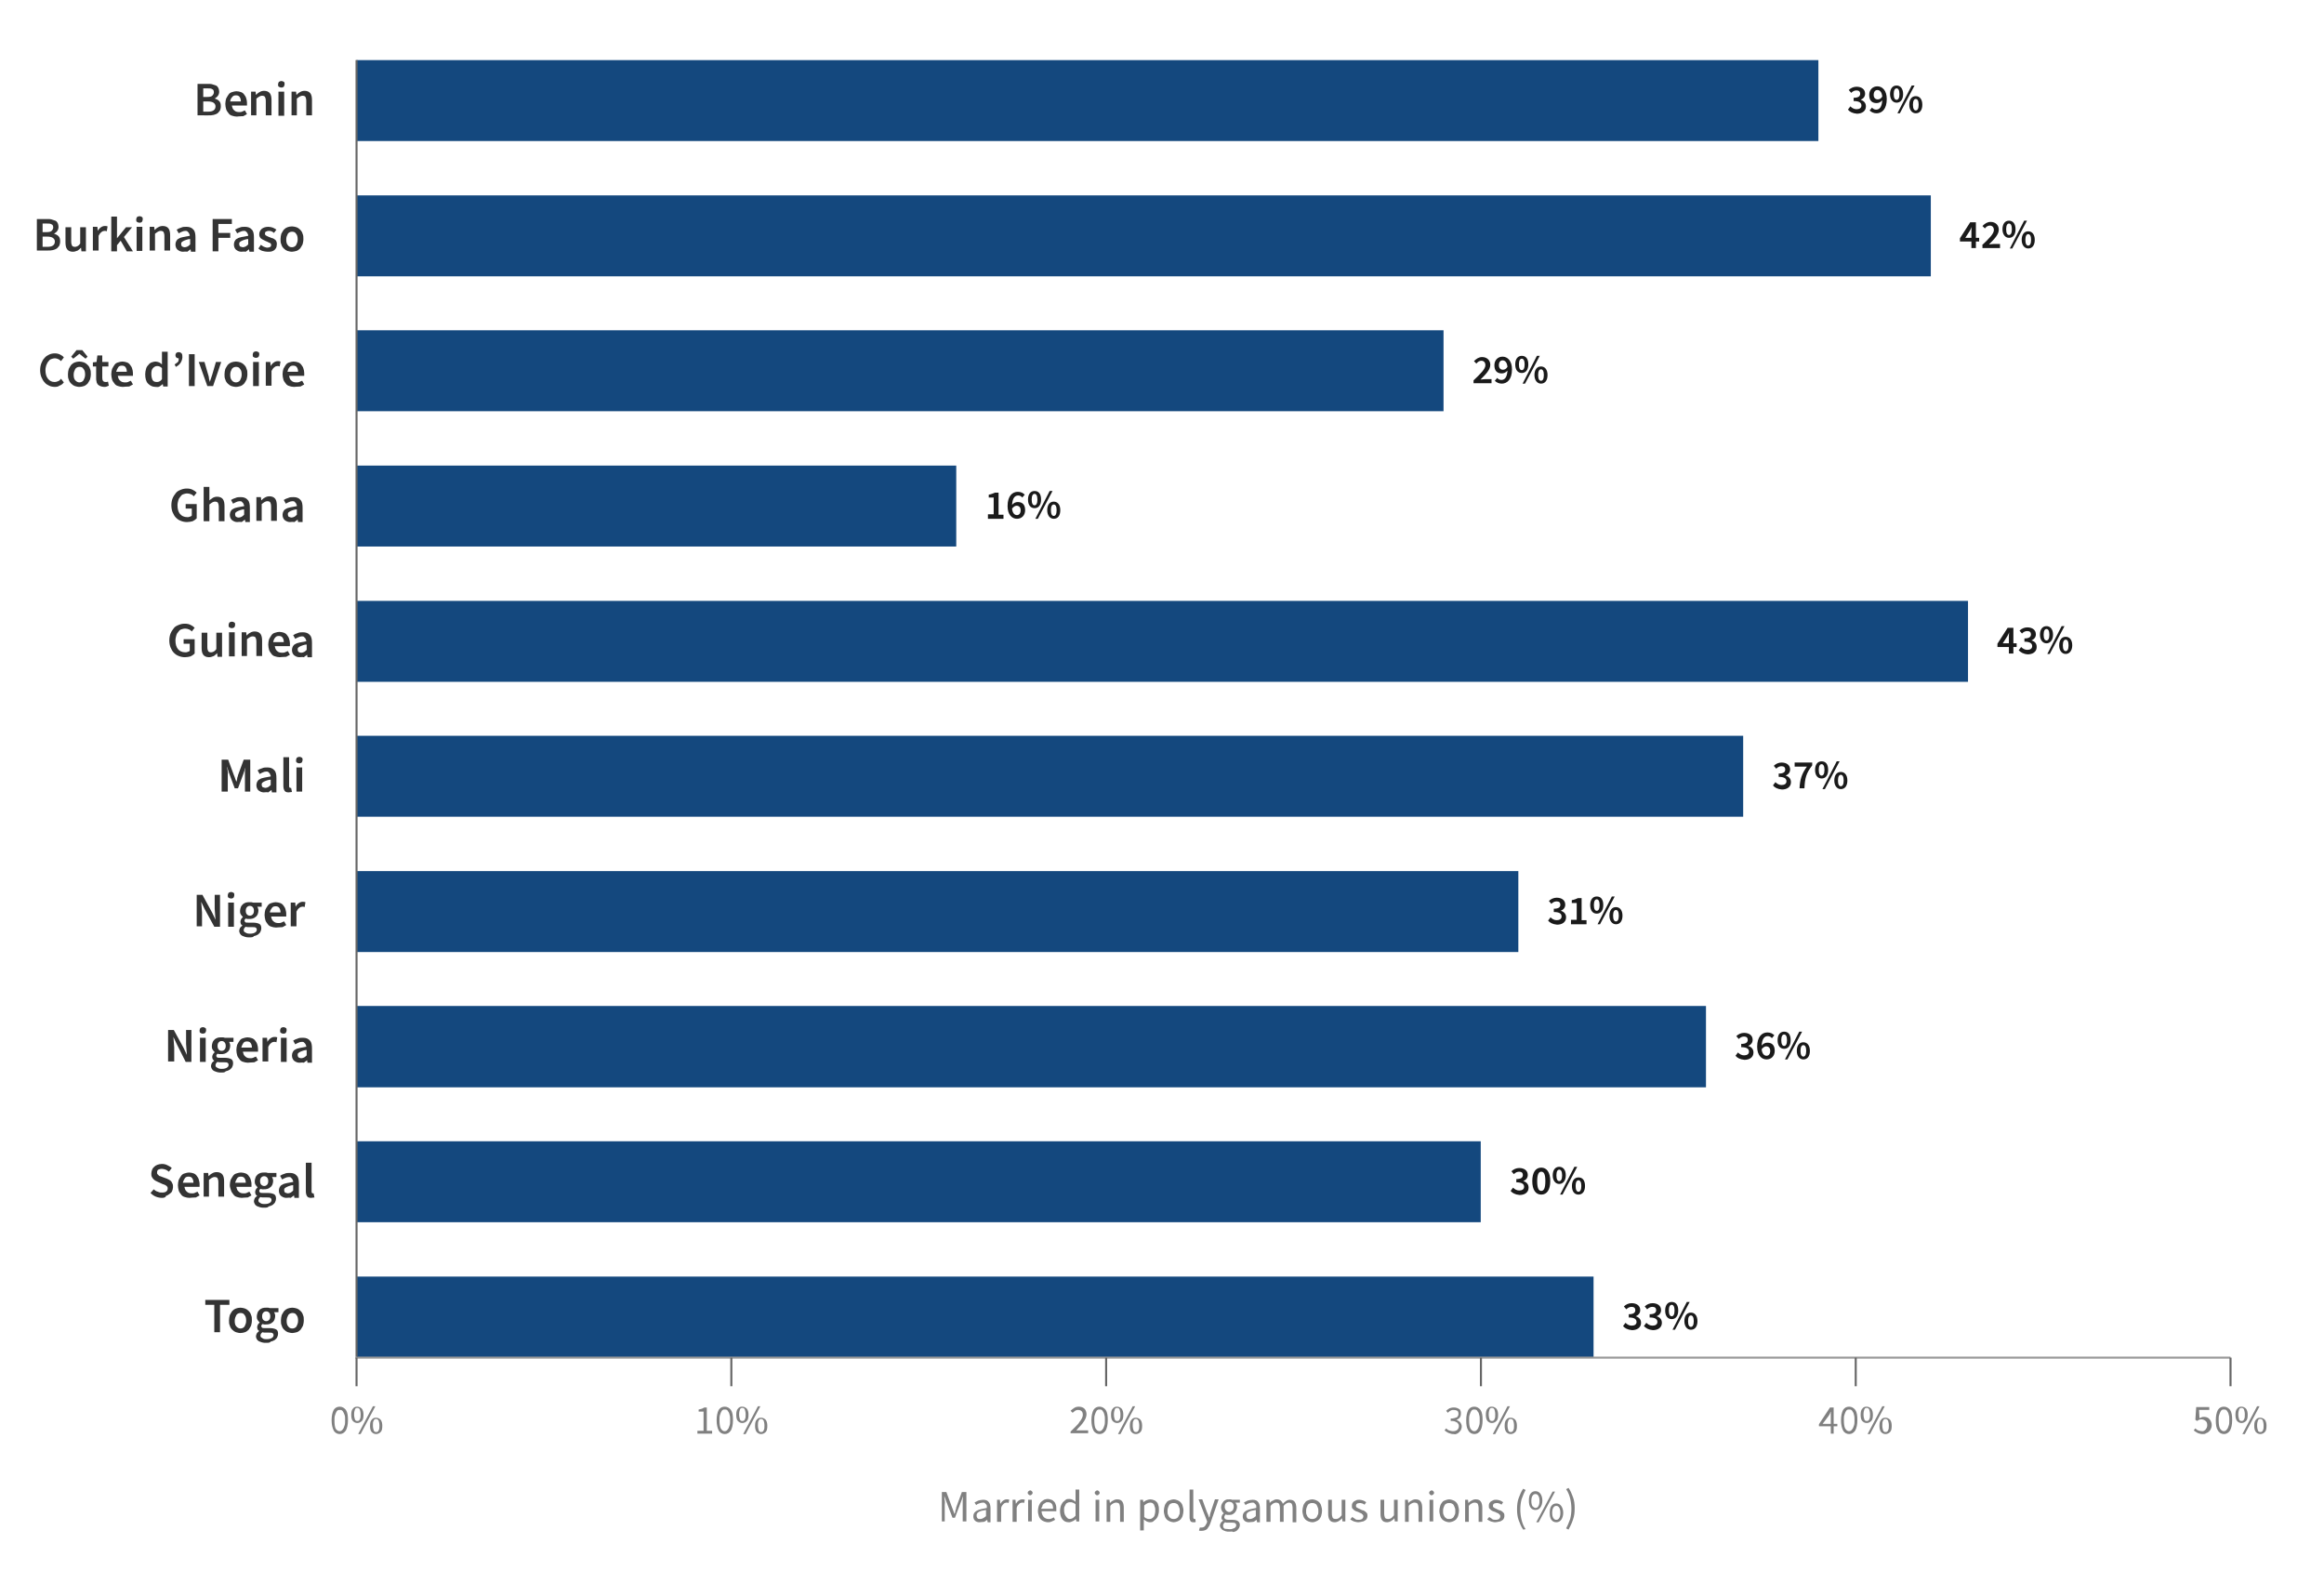 <?xml version="1.0" encoding="UTF-8"?> <svg xmlns="http://www.w3.org/2000/svg" xmlns:xlink="http://www.w3.org/1999/xlink" version="1.1" id="Layer_1" x="0px" y="0px" viewBox="0 0 568.5 387.3" style="enable-background:new 0 0 568.5 387.3;" xml:space="preserve"> <style type="text/css"> .st0{clip-path:url(#SVGID_00000097464584554617005210000000395404659390747566_);} .st1{fill:#14487E;} .st2{clip-path:url(#SVGID_00000145037874014069961730000008952488514482444959_);fill:none;} .st3{clip-path:url(#SVGID_00000112625717793525785290000000825872912574351797_);fill:none;} .st4{clip-path:url(#SVGID_00000140723950006425113470000006622020759687675540_);fill:none;} .st5{clip-path:url(#SVGID_00000168825165774590871310000011294091992807680156_);fill:none;} .st6{fill:none;stroke:#333333;stroke-width:0.5;} .st7{clip-path:url(#SVGID_00000121277948051351996070000018064522524433651352_);} .st8{clip-path:url(#SVGID_00000106857964184753505330000004067252624111301794_);fill:none;} .st9{clip-path:url(#SVGID_00000036932193383676528180000007231399034815314865_);fill:none;} .st10{clip-path:url(#SVGID_00000045613256817692700120000009334553070900681354_);fill:none;} .st11{clip-path:url(#SVGID_00000010306478930814398090000008887761848192853917_);fill:none;} .st12{clip-path:url(#SVGID_00000070834398792908056440000015515506878000146330_);fill:none;} .st13{clip-path:url(#SVGID_00000097498264918676047280000001943206201371611795_);fill:none;} .st14{clip-path:url(#SVGID_00000044162788822072015180000002384558408715041181_);fill:none;} .st15{clip-path:url(#SVGID_00000007411100112610488220000013549748081211539860_);fill:none;} .st16{clip-path:url(#SVGID_00000070095298149769093740000016678924935014930587_);fill:none;} .st17{clip-path:url(#SVGID_00000114041242464435376210000003168899611871543427_);fill:none;} .st18{fill:none;stroke:#999999;stroke-width:0.5;} .st19{fill:none;stroke:#666666;stroke-width:0.5;} .st20{clip-path:url(#SVGID_00000025414343602740598910000005836770171757056693_);} .st21{clip-path:url(#SVGID_00000027565140074000863650000001350916314004142985_);fill:none;} .st22{fill:#B8DDF5;} .st23{clip-path:url(#SVGID_00000013899394500162246900000012601676659805094572_);fill:none;} .st24{clip-path:url(#SVGID_00000026852554264226075270000017476284760152011906_);fill:none;} .st25{clip-path:url(#SVGID_00000152258998794753752200000003978619291520129958_);fill:none;} .st26{clip-path:url(#SVGID_00000114035826276134059120000014763387930903469238_);fill:none;} .st27{clip-path:url(#SVGID_00000076599496394183526690000001862360070768682402_);fill:none;} .st28{clip-path:url(#SVGID_00000139269775884176183430000017995957892686270137_);fill:none;} .st29{clip-path:url(#SVGID_00000170996857128051079200000003346663336001885338_);fill:none;} .st30{clip-path:url(#SVGID_00000042725276000835610450000015236908786377904297_);fill:none;} .st31{clip-path:url(#SVGID_00000183959653694504455650000007678279942113364632_);fill:none;} .st32{clip-path:url(#SVGID_00000060008101736276924020000017992533521826900658_);fill:none;} .st33{clip-path:url(#SVGID_00000163043947239938015620000004822293423267865743_);fill:none;} .st34{clip-path:url(#SVGID_00000143597305307959117720000002712411581624747909_);fill:none;} .st35{clip-path:url(#SVGID_00000096049238922831410810000013569407383982664113_);fill:none;} .st36{clip-path:url(#SVGID_00000051381139500414089160000011437692275702624157_);fill:none;} .st37{clip-path:url(#SVGID_00000096771924318732081560000009934048199735563954_);fill:none;} .st38{clip-path:url(#SVGID_00000079449582324003727330000007245549421193809079_);fill:none;} .st39{clip-path:url(#SVGID_00000129164853993906049910000013287470965873775791_);fill:none;} .st40{clip-path:url(#SVGID_00000088120137963943435950000014858152961620945588_);fill:none;} .st41{clip-path:url(#SVGID_00000178903188493298080310000013214923265506546317_);fill:none;} .st42{fill:none;stroke:#808080;stroke-width:0.5;} .st43{clip-path:url(#SVGID_00000049197074505962717930000009240879601857218182_);} .st44{fill:#E9AA22;} .st45{clip-path:url(#SVGID_00000016792664351823901240000001809562871826999171_);fill:none;} .st46{fill:#F1DFBC;} .st47{clip-path:url(#SVGID_00000157288212751653607430000010954393878960150156_);fill:none;} .st48{clip-path:url(#SVGID_00000121985639911404387290000015049212305396381850_);fill:none;} .st49{clip-path:url(#SVGID_00000052806188986782452320000012220985768783381901_);fill:none;} .st50{clip-path:url(#SVGID_00000094578313992516725120000014039558090396650140_);fill:none;} .st51{clip-path:url(#SVGID_00000172410188628222753070000005666792973289469100_);fill:none;} .st52{clip-path:url(#SVGID_00000018953001661374137530000011426317201562358405_);fill:none;} .st53{clip-path:url(#SVGID_00000040543870577126118450000014878469750592162997_);fill:none;} .st54{clip-path:url(#SVGID_00000103231595384061943060000004432360504447839421_);fill:none;} .st55{clip-path:url(#SVGID_00000067218327647906814610000017393689311283536791_);fill:none;} .st56{clip-path:url(#SVGID_00000168810646659532281480000007855778366984099987_);fill:none;} .st57{clip-path:url(#SVGID_00000050649748764167128520000011401827230719831985_);fill:none;} .st58{clip-path:url(#SVGID_00000106854714017495321550000006359411648666821774_);fill:none;} .st59{clip-path:url(#SVGID_00000044143504598305218560000015297264870922939554_);fill:none;} .st60{clip-path:url(#SVGID_00000012454376788419024620000002986630601393467532_);fill:none;} .st61{clip-path:url(#SVGID_00000052820229692550615710000014160301907301796250_);fill:none;} .st62{clip-path:url(#SVGID_00000062875779047861146170000012999501082853635982_);fill:none;} .st63{clip-path:url(#SVGID_00000017496247903618454300000014736815726719083967_);fill:none;} .st64{clip-path:url(#SVGID_00000030483356634508100820000004751371993191837322_);fill:none;} .st65{clip-path:url(#SVGID_00000008121778357765220370000004091667802731278510_);fill:none;} .st66{clip-path:url(#SVGID_00000062158545097075026350000008770294173872380839_);} .st67{clip-path:url(#SVGID_00000180342424461290243830000009226076361622045631_);fill:none;} .st68{clip-path:url(#SVGID_00000105418303407813081900000008592180442755763903_);fill:none;} .st69{clip-path:url(#SVGID_00000091003718284563732620000010699577114348744607_);fill:none;} .st70{clip-path:url(#SVGID_00000114045755964298879670000006306478177602193287_);fill:none;} .st71{clip-path:url(#SVGID_00000065779662783584853010000017990198551570838184_);fill:none;} .st72{clip-path:url(#SVGID_00000111901964080869402910000010403452135179112848_);fill:none;} .st73{clip-path:url(#SVGID_00000124868657814491769960000002566167755829079190_);fill:none;} .st74{clip-path:url(#SVGID_00000033346746949944668600000002587083098510492603_);fill:none;} .st75{clip-path:url(#SVGID_00000083060299761381634410000003161009578282406535_);fill:none;} .st76{clip-path:url(#SVGID_00000139260163664190859140000012205706834421578668_);fill:none;} .st77{clip-path:url(#SVGID_00000016755074101586533670000008951504650477263278_);fill:none;} .st78{clip-path:url(#SVGID_00000143614422663602161970000004924062207365166252_);fill:none;} .st79{clip-path:url(#SVGID_00000108288197902086279040000003424231069919855759_);fill:none;} .st80{clip-path:url(#SVGID_00000022540744012573789150000012536802489378432413_);fill:none;} .st81{clip-path:url(#SVGID_00000032641990934899369490000010357670608047190967_);fill:none;} .st82{clip-path:url(#SVGID_00000034788486316624104160000001421902333515632823_);fill:none;} .st83{clip-path:url(#SVGID_00000036243665693196358010000016926648946975848102_);fill:none;} .st84{clip-path:url(#SVGID_00000132767355993906798910000004512211100587140016_);fill:none;} .st85{clip-path:url(#SVGID_00000115512339852723708580000016357269270195630230_);fill:none;} .st86{clip-path:url(#SVGID_00000069397397266341158380000000448444040169953966_);fill:none;} .st87{clip-path:url(#SVGID_00000137851276409668969940000015629898112386529446_);} .st88{clip-path:url(#SVGID_00000146484041581473480990000013152970803810334613_);fill:none;} .st89{clip-path:url(#SVGID_00000090254211202102648710000002809240296194199201_);fill:none;} .st90{clip-path:url(#SVGID_00000116199157976872142660000015135011588557713824_);fill:none;} .st91{clip-path:url(#SVGID_00000047033591129882784650000000041250768154358439_);fill:none;} .st92{clip-path:url(#SVGID_00000070108903825491899230000014620168577041425578_);fill:none;} .st93{clip-path:url(#SVGID_00000093140075816291305970000006016960648704584874_);fill:none;} .st94{clip-path:url(#SVGID_00000031179107788577075170000011368574264074020488_);fill:none;} .st95{clip-path:url(#SVGID_00000125586596889993560210000016266744726054642571_);fill:none;} .st96{clip-path:url(#SVGID_00000129928334789160615430000016030427130155260607_);fill:none;} .st97{clip-path:url(#SVGID_00000059990767330853833240000015907585580885994142_);fill:none;} .st98{clip-path:url(#SVGID_00000169534685121707520790000017844428048786608262_);fill:none;} .st99{clip-path:url(#SVGID_00000130644562111596479770000014490921039848396930_);fill:none;} .st100{clip-path:url(#SVGID_00000063605550098551413040000002818943278224098701_);fill:none;} .st101{clip-path:url(#SVGID_00000122693279968395072630000016146428690168110733_);fill:none;} .st102{clip-path:url(#SVGID_00000139998454128905299400000007996884719037353384_);fill:none;} .st103{clip-path:url(#SVGID_00000139268257453272177540000007830221732952709770_);fill:none;} .st104{clip-path:url(#SVGID_00000096772183392704374830000016453353083847919008_);fill:none;} .st105{clip-path:url(#SVGID_00000112617786154441390350000012356735147674135449_);fill:none;} .st106{clip-path:url(#SVGID_00000099619946276231787320000005379252850583340446_);fill:none;} .st107{clip-path:url(#SVGID_00000085968545897587637240000008939940575977834937_);fill:none;} .st108{clip-path:url(#SVGID_00000103265413398232013030000002177093320670395545_);} .st109{clip-path:url(#SVGID_00000030473651367168670070000016669298894871462571_);fill:none;} .st110{clip-path:url(#SVGID_00000114056946767982131770000000106121728367577777_);fill:none;} .st111{clip-path:url(#SVGID_00000075135825906863601000000016099317353361388422_);fill:none;} .st112{clip-path:url(#SVGID_00000054241381245487808770000002326572551333871783_);fill:none;} .st113{clip-path:url(#SVGID_00000000904718827012732630000016506830921951353781_);fill:none;} .st114{clip-path:url(#SVGID_00000070800239585393645260000012528998127395636145_);fill:none;} .st115{clip-path:url(#SVGID_00000126323458145812140570000008495634047396585621_);fill:none;} .st116{clip-path:url(#SVGID_00000029735316077569391090000006962596432371462284_);fill:none;} .st117{clip-path:url(#SVGID_00000077307710431496306060000000080757278401724073_);fill:none;} .st118{clip-path:url(#SVGID_00000139257893754278347180000008873680690131599529_);fill:none;} .st119{clip-path:url(#SVGID_00000161611799175263060010000008231122457819074703_);fill:none;} .st120{clip-path:url(#SVGID_00000160885821850573320890000017990843728591942036_);fill:none;} .st121{clip-path:url(#SVGID_00000047022815503792601590000013276059078524036271_);fill:none;} .st122{clip-path:url(#SVGID_00000031898903030876247460000008378498602729247884_);fill:none;} .st123{clip-path:url(#SVGID_00000124850604520064410880000010962295824066920618_);fill:none;} .st124{clip-path:url(#SVGID_00000031177567736717549490000001496028738790310792_);fill:none;} .st125{clip-path:url(#SVGID_00000011025855430513577520000013319352377387923620_);fill:none;} .st126{clip-path:url(#SVGID_00000142145509841032300660000013831244772590605711_);fill:none;} .st127{clip-path:url(#SVGID_00000179632262378409655450000004839358897572641933_);fill:none;} .st128{clip-path:url(#SVGID_00000080184185290271350500000002561505565497223564_);fill:none;} .st129{fill:none;} .st130{enable-background:new ;} .st131{fill:#808080;} .st132{fill:#333333;} .st133{fill:#1A1A1A;} .st134{fill:#999999;} .st135{clip-path:url(#SVGID_00000036930591078074739620000011694780408885329057_);fill:none;} .st136{clip-path:url(#SVGID_00000129191963192016687420000018064789950744546735_);fill:none;} .st137{clip-path:url(#SVGID_00000101824892701943423660000010982590765431397282_);fill:none;} .st138{clip-path:url(#SVGID_00000088820172098943084780000011927033081224620163_);fill:none;} .st139{clip-path:url(#SVGID_00000060029966791147673680000007965698222864732074_);} .st140{clip-path:url(#SVGID_00000160150895740804056700000013064288788232027582_);fill:none;} .st141{clip-path:url(#SVGID_00000056402599902046319510000001513861464963216774_);fill:none;} .st142{clip-path:url(#SVGID_00000098178971084617920500000005407056010101146028_);fill:none;} .st143{clip-path:url(#SVGID_00000150821254987027657880000006142406764673964457_);fill:none;} .st144{clip-path:url(#SVGID_00000102533337227871816150000015266736939059525538_);fill:none;} .st145{clip-path:url(#SVGID_00000133498739589348471430000017113143715974407833_);fill:none;} .st146{clip-path:url(#SVGID_00000071526308872105524630000006726840356765361070_);fill:none;} .st147{clip-path:url(#SVGID_00000182513296756399967020000009931346964380394136_);fill:none;} .st148{clip-path:url(#SVGID_00000158030027772605219220000016235042504911060900_);fill:none;} .st149{clip-path:url(#SVGID_00000155825876411730880690000014735736419816813961_);fill:none;} .st150{clip-path:url(#SVGID_00000159470142908358732990000002562403759860048561_);fill:none;} .st151{clip-path:url(#SVGID_00000034056800245392736320000006586115200030717630_);fill:none;} .st152{clip-path:url(#SVGID_00000037682563557462709410000006562389365045433257_);fill:none;} .st153{clip-path:url(#SVGID_00000165197339409505196110000006769748395520799131_);fill:none;} .st154{clip-path:url(#SVGID_00000029732739453970093170000009957918734672937390_);fill:none;} .st155{clip-path:url(#SVGID_00000016774592582134766780000013431058020411246494_);fill:none;} .st156{clip-path:url(#SVGID_00000101093288525816849950000002008288719723478666_);fill:none;} .st157{clip-path:url(#SVGID_00000113337259461330773840000008731564487840450443_);fill:none;} .st158{clip-path:url(#SVGID_00000034812411223312928930000005571147667523988913_);fill:none;} .st159{clip-path:url(#SVGID_00000178199187149783643310000011639338491286838178_);fill:none;} .st160{clip-path:url(#SVGID_00000098195866041162338130000009610450257556353201_);} .st161{clip-path:url(#SVGID_00000111888956374792292130000004078581870745704852_);fill:none;} .st162{clip-path:url(#SVGID_00000032650590164106007460000008656986599168309424_);fill:none;} .st163{clip-path:url(#SVGID_00000023252496129266173010000017405540448853139620_);fill:none;} .st164{clip-path:url(#SVGID_00000147182416065115621230000010404157260510740369_);fill:none;} .st165{clip-path:url(#SVGID_00000054255376716258548060000000623033503078494872_);fill:none;} .st166{clip-path:url(#SVGID_00000049915197191767147370000002897997090086544021_);fill:none;} .st167{clip-path:url(#SVGID_00000143589515737318652680000003071172989658433434_);fill:none;} .st168{clip-path:url(#SVGID_00000088119472109031848460000013612295889797117827_);fill:none;} .st169{clip-path:url(#SVGID_00000109017645892582011890000009287062948865486727_);fill:none;} .st170{clip-path:url(#SVGID_00000089557350874155745720000007403683048410197695_);fill:none;} .st171{clip-path:url(#SVGID_00000157268337735840749320000004310534284137888697_);fill:none;} .st172{clip-path:url(#SVGID_00000165926192400123036170000003747043912083146687_);fill:none;} .st173{clip-path:url(#SVGID_00000165201642499892289330000011523632167410473615_);fill:none;} .st174{clip-path:url(#SVGID_00000131363939016541439580000017318931908669449354_);fill:none;} .st175{clip-path:url(#SVGID_00000167354469240491444760000008500256999391966099_);fill:none;} .st176{clip-path:url(#SVGID_00000149367128432545715860000008087134038108106931_);fill:none;} .st177{clip-path:url(#SVGID_00000122690931426901776340000007453611577018499259_);fill:none;} .st178{clip-path:url(#SVGID_00000011006836624186151300000000347689655951591325_);fill:none;} .st179{clip-path:url(#SVGID_00000070826557031851476190000015990596638824540571_);fill:none;} .st180{clip-path:url(#SVGID_00000169540226405375846330000017394805348036438461_);fill:none;} .st181{clip-path:url(#SVGID_00000008143381012287750430000006142537642865729939_);} .st182{clip-path:url(#SVGID_00000117642307628125299370000017896018049889286036_);fill:none;} .st183{clip-path:url(#SVGID_00000064317761582604800510000013053163689540995201_);fill:none;} .st184{clip-path:url(#SVGID_00000123436711104922427310000000043856206647913903_);fill:none;} .st185{clip-path:url(#SVGID_00000124138852712640746520000017003877143213390226_);fill:none;} .st186{clip-path:url(#SVGID_00000169540420617968673440000016997791987396397972_);fill:none;} .st187{clip-path:url(#SVGID_00000053516533904431345530000015300693166173851535_);fill:none;} .st188{clip-path:url(#SVGID_00000005984257835875738500000014927694751083082402_);fill:none;} .st189{clip-path:url(#SVGID_00000019680426476882767500000010131100099510404540_);fill:none;} .st190{clip-path:url(#SVGID_00000052794022141802414610000012573847594538594482_);fill:none;} .st191{clip-path:url(#SVGID_00000017479367667105665480000009757132365854005674_);fill:none;} .st192{clip-path:url(#SVGID_00000078739820785609274000000016441424269294301365_);fill:none;} .st193{clip-path:url(#SVGID_00000145060481912722946680000003678437240540936624_);fill:none;} .st194{clip-path:url(#SVGID_00000103981833386209814700000007008291706916255373_);fill:none;} .st195{clip-path:url(#SVGID_00000031897823958607589370000016836574150588978339_);fill:none;} .st196{clip-path:url(#SVGID_00000127734714233930681430000016567376398118005926_);fill:none;} .st197{clip-path:url(#SVGID_00000134928676055154927980000009607321108601727419_);fill:none;} .st198{clip-path:url(#SVGID_00000112602019322987126310000011299638760432401544_);fill:none;} .st199{clip-path:url(#SVGID_00000029763313337344838220000012108242057494339973_);fill:none;} .st200{clip-path:url(#SVGID_00000078003222608216101790000008155978483476755383_);fill:none;} .st201{clip-path:url(#SVGID_00000025407118358425274120000007153284174213204872_);fill:none;} .st202{clip-path:url(#SVGID_00000031177947672658454540000011482063078290543496_);} .st203{clip-path:url(#SVGID_00000178193007004360513800000003281611368211582623_);fill:none;} .st204{clip-path:url(#SVGID_00000027568169631574371890000015709291689026665881_);fill:none;} .st205{clip-path:url(#SVGID_00000036233882415769562830000008135505994404173441_);fill:none;} .st206{clip-path:url(#SVGID_00000093166323198416406630000000380034893741659295_);fill:none;} .st207{clip-path:url(#SVGID_00000100355989038483350250000006524425909311903899_);fill:none;} .st208{clip-path:url(#SVGID_00000110460118439444747630000017629799935021974182_);fill:none;} .st209{clip-path:url(#SVGID_00000085942735070853234980000014691103061777827002_);fill:none;} .st210{clip-path:url(#SVGID_00000087375263026661151640000002059648835470561187_);fill:none;} .st211{clip-path:url(#SVGID_00000006693103966779394740000001890224342217586566_);fill:none;} .st212{clip-path:url(#SVGID_00000106126273442307811370000004145518972689951155_);fill:none;} .st213{clip-path:url(#SVGID_00000046340660082805385560000011036790575386138542_);fill:none;} .st214{clip-path:url(#SVGID_00000008835991824825112860000016283507213461668749_);fill:none;} .st215{clip-path:url(#SVGID_00000007400198892881180670000012660064595048717471_);fill:none;} .st216{clip-path:url(#SVGID_00000129180640387369734350000009428002875332918172_);fill:none;} .st217{clip-path:url(#SVGID_00000163774354427511718690000017349566934477828281_);fill:none;} .st218{clip-path:url(#SVGID_00000160907688658023654690000017419295842570213547_);fill:none;} .st219{clip-path:url(#SVGID_00000038373669506526865670000017193105959357190287_);fill:none;} .st220{clip-path:url(#SVGID_00000178167741101618516560000003196491422392576923_);fill:none;} .st221{clip-path:url(#SVGID_00000119111480436035173360000014524773726125194387_);fill:none;} .st222{clip-path:url(#SVGID_00000147194654841217444020000013382339156197553828_);fill:none;} </style> <g> <g xmlns:ns1="http://www.datylon.com/dbi" ns1:type="visualization"> <g transform="translate(109.219, 30)"> <g> <g> <g> <g> <path class="st1" d="M-22-15.3h357.6l0,0V4.5l0,0H-22l0,0V-15.3z"></path> <polygon class="st129" points="-22,-15.3 335.6,-15.3 335.6,-15.3 335.6,4.5 335.6,4.5 -22,4.5 -22,4.5 "></polygon> <path class="st129" d="M-22-15.3h357.6l0,0V4.5l0,0H-22l0,0V-15.3z"></path> </g> </g> <g> <g> <path class="st1" d="M-22,17.8h385.1l0,0v19.8l0,0H-22l0,0V17.8z"></path> <polygon class="st129" points="-22,17.8 363.1,17.8 363.1,17.8 363.1,37.6 363.1,37.6 -22,37.6 -22,37.6 "></polygon> <path class="st129" d="M-22,17.8h385.1l0,0v19.8l0,0H-22l0,0V17.8z"></path> </g> </g> <g> <g> <path class="st1" d="M-22,50.8h265.9l0,0v19.8l0,0H-22l0,0V50.8z"></path> <polygon class="st129" points="-22,50.8 243.9,50.8 243.9,50.8 243.9,70.7 243.9,70.7 -22,70.7 -22,70.7 "></polygon> <path class="st129" d="M-22,50.8h265.9l0,0v19.8l0,0H-22l0,0V50.8z"></path> </g> </g> <g> <g> <path class="st1" d="M-22,83.9h146.7l0,0v19.8l0,0H-22l0,0V83.9z"></path> <polygon class="st129" points="-22,83.9 124.7,83.9 124.7,83.9 124.7,103.7 124.7,103.7 -22,103.7 -22,103.7 "></polygon> <path class="st129" d="M-22,83.9h146.7l0,0v19.8l0,0H-22l0,0V83.9z"></path> </g> </g> <g> <g> <path class="st1" d="M-22,117h394.2l0,0v19.8l0,0H-22l0,0V117z"></path> <polygon class="st129" points="-22,117 372.2,117 372.2,117 372.2,136.8 372.2,136.8 -22,136.8 -22,136.8 "></polygon> <path class="st129" d="M-22,117h394.2l0,0v19.8l0,0H-22l0,0V117z"></path> </g> </g> <g> <g> <path class="st1" d="M-22,150h339.2l0,0v19.8l0,0H-22l0,0V150z"></path> <polygon class="st129" points="-22,150 317.2,150 317.2,150 317.2,169.9 317.2,169.9 -22,169.9 -22,169.9 "></polygon> <path class="st129" d="M-22,150h339.2l0,0v19.8l0,0H-22l0,0V150z"></path> </g> </g> <g> <g> <path class="st1" d="M-22,183.1h284.2l0,0v19.8l0,0H-22l0,0V183.1z"></path> <polygon class="st129" points="-22,183.1 262.2,183.1 262.2,183.1 262.2,202.9 262.2,202.9 -22,202.9 -22,202.9 "></polygon> <path class="st129" d="M-22,183.1h284.2l0,0v19.8l0,0H-22l0,0V183.1z"></path> </g> </g> <g> <g> <path class="st1" d="M-22,216.1h330.1l0,0V236l0,0H-22l0,0V216.1z"></path> <polygon class="st129" points="-22,216.1 308.1,216.1 308.1,216.1 308.1,236 308.1,236 -22,236 -22,236 "></polygon> <path class="st129" d="M-22,216.1h330.1l0,0V236l0,0H-22l0,0V216.1z"></path> </g> </g> <g> <g> <path class="st1" d="M-22,249.2h275l0,0v19.8l0,0H-22l0,0V249.2z"></path> <polygon class="st129" points="-22,249.2 253,249.2 253,249.2 253,269.1 253,269.1 -22,269.1 -22,269.1 "></polygon> <path class="st129" d="M-22,249.2h275l0,0v19.8l0,0H-22l0,0V249.2z"></path> </g> </g> <g> <g> <path class="st1" d="M-22,282.3h302.6l0,0v19.8l0,0H-22l0,0V282.3z"></path> <polygon class="st129" points="-22,282.3 280.6,282.3 280.6,282.3 280.6,302.1 280.6,302.1 -22,302.1 -22,302.1 "></polygon> <path class="st129" d="M-22,282.3h302.6l0,0v19.8l0,0H-22l0,0V282.3z"></path> </g> </g> </g> </g> <g transform="translate(-0.5,316.928)"> <path class="st18" d="M-21.8-14.8h458.7"></path> <g transform="translate(0.5,5)"> <line class="st19" x1="-22" y1="-19.8" x2="-22" y2="-12.8"></line> <g id="gtext_00000049934368818855973110000015419209419495540611_"> <g class="st130"> <path class="st131" d="M-26.1-1.1c-0.6,0-1.2-0.3-1.5-0.9s-0.5-1.4-0.5-2.5s0.2-1.9,0.5-2.5c0.4-0.6,0.9-0.8,1.5-0.8 c0.6,0,1.1,0.3,1.5,0.8c0.4,0.6,0.5,1.4,0.5,2.5s-0.2,1.9-0.5,2.5C-25-1.4-25.5-1.1-26.1-1.1z M-26.1-1.8 c0.2,0,0.4-0.1,0.5-0.2c0.1-0.1,0.3-0.3,0.4-0.5c0.1-0.2,0.2-0.5,0.3-0.8s0.1-0.7,0.1-1.2s0-0.9-0.1-1.2 C-25-6-25.1-6.2-25.2-6.4c-0.1-0.2-0.2-0.4-0.4-0.5c-0.1-0.1-0.3-0.1-0.5-0.1c-0.2,0-0.4,0-0.5,0.1c-0.2,0.1-0.3,0.3-0.4,0.5 s-0.2,0.5-0.3,0.8c-0.1,0.3-0.1,0.7-0.1,1.2c0,0.9,0.1,1.6,0.3,2C-26.8-2-26.5-1.8-26.1-1.8z"></path> <path class="st131" d="M-21.8-3.8c-0.5,0-0.8-0.2-1.1-0.5s-0.4-0.9-0.4-1.5c0-0.7,0.1-1.2,0.4-1.5c0.3-0.4,0.6-0.5,1.1-0.5 c0.4,0,0.8,0.2,1.1,0.5c0.3,0.4,0.4,0.9,0.4,1.5c0,0.7-0.1,1.2-0.4,1.5S-21.4-3.8-21.8-3.8z M-21.8-4.3 c0.3,0,0.5-0.1,0.6-0.4c0.2-0.3,0.2-0.7,0.2-1.2c0-0.5-0.1-0.9-0.2-1.2s-0.4-0.4-0.6-0.4c-0.3,0-0.5,0.1-0.6,0.4 s-0.2,0.6-0.2,1.2c0,0.5,0.1,0.9,0.2,1.2C-22.3-4.4-22.1-4.3-21.8-4.3z M-21.6-1.1l3.6-6.8h0.6l-3.6,6.8H-21.6z M-17.2-1.1 c-0.5,0-0.8-0.2-1.1-0.5s-0.4-0.9-0.4-1.5c0-0.7,0.1-1.2,0.4-1.5c0.3-0.4,0.6-0.5,1.1-0.5c0.4,0,0.8,0.2,1.1,0.5 c0.3,0.4,0.4,0.9,0.4,1.5c0,0.7-0.1,1.2-0.4,1.5C-16.4-1.3-16.8-1.1-17.2-1.1z M-17.2-1.6c0.3,0,0.5-0.1,0.6-0.4 c0.2-0.3,0.2-0.7,0.2-1.2c0-0.5-0.1-0.9-0.2-1.2c-0.2-0.3-0.4-0.4-0.6-0.4c-0.3,0-0.5,0.1-0.6,0.4c-0.2,0.3-0.2,0.6-0.2,1.2 c0,0.5,0.1,0.9,0.2,1.2C-17.7-1.7-17.5-1.6-17.2-1.6z"></path> </g> </g> </g> <g transform="translate(92.183,5)"> <line class="st19" x1="-22" y1="-19.8" x2="-22" y2="-12.8"></line> <g id="gtext_00000134928195511472005020000004564698408334068662_"> <g class="st130"> <path class="st131" d="M-30.3-1.2v-0.7h1.5v-4.7H-30v-0.5c0.3-0.1,0.5-0.1,0.8-0.2c0.2-0.1,0.4-0.2,0.6-0.3h0.6v5.7h1.3v0.7 H-30.3z"></path> <path class="st131" d="M-23.6-1.1c-0.6,0-1.2-0.3-1.5-0.9s-0.5-1.4-0.5-2.5s0.2-1.9,0.5-2.5c0.4-0.6,0.9-0.8,1.5-0.8 c0.6,0,1.1,0.3,1.5,0.8c0.4,0.6,0.5,1.4,0.5,2.5s-0.2,1.9-0.5,2.5C-22.5-1.4-23-1.1-23.6-1.1z M-23.6-1.8 c0.2,0,0.4-0.1,0.5-0.2c0.1-0.1,0.3-0.3,0.4-0.5c0.1-0.2,0.2-0.5,0.3-0.8s0.1-0.7,0.1-1.2s0-0.9-0.1-1.2 c-0.1-0.3-0.1-0.6-0.3-0.8c-0.1-0.2-0.2-0.4-0.4-0.5c-0.1-0.1-0.3-0.1-0.5-0.1c-0.2,0-0.4,0-0.5,0.1 c-0.2,0.1-0.3,0.3-0.4,0.5s-0.2,0.5-0.3,0.8c-0.1,0.3-0.1,0.7-0.1,1.2c0,0.9,0.1,1.6,0.3,2C-24.3-2-24-1.8-23.6-1.8z"></path> <path class="st131" d="M-19.3-3.8c-0.5,0-0.8-0.2-1.1-0.5s-0.4-0.9-0.4-1.5c0-0.7,0.1-1.2,0.4-1.5c0.3-0.4,0.6-0.5,1.1-0.5 c0.4,0,0.8,0.2,1.1,0.5c0.3,0.4,0.4,0.9,0.4,1.5c0,0.7-0.1,1.2-0.4,1.5S-18.9-3.8-19.3-3.8z M-19.3-4.3 c0.3,0,0.5-0.1,0.6-0.4c0.2-0.3,0.2-0.7,0.2-1.2c0-0.5-0.1-0.9-0.2-1.2s-0.4-0.4-0.6-0.4c-0.3,0-0.5,0.1-0.6,0.4 s-0.2,0.6-0.2,1.2c0,0.5,0.1,0.9,0.2,1.2C-19.8-4.4-19.6-4.3-19.3-4.3z M-19.1-1.1l3.6-6.8h0.6l-3.6,6.8H-19.1z M-14.7-1.1 c-0.5,0-0.8-0.2-1.1-0.5c-0.3-0.4-0.4-0.9-0.4-1.5c0-0.7,0.1-1.2,0.4-1.5c0.3-0.4,0.6-0.5,1.1-0.5c0.4,0,0.8,0.2,1.1,0.5 c0.3,0.4,0.4,0.9,0.4,1.5c0,0.7-0.1,1.2-0.4,1.5C-13.9-1.3-14.3-1.1-14.7-1.1z M-14.7-1.6c0.3,0,0.5-0.1,0.6-0.4 c0.2-0.3,0.2-0.7,0.2-1.2c0-0.5-0.1-0.9-0.2-1.2c-0.2-0.3-0.4-0.4-0.6-0.4c-0.3,0-0.5,0.1-0.6,0.4c-0.2,0.3-0.2,0.6-0.2,1.2 c0,0.5,0.1,0.9,0.2,1.2C-15.2-1.7-15-1.6-14.7-1.6z"></path> </g> </g> </g> <g transform="translate(183.866,5)"> <line class="st19" x1="-22" y1="-19.8" x2="-22" y2="-12.8"></line> <g id="gtext_00000137822207369915262630000015684075668259769220_"> <g class="st130"> <path class="st131" d="M-30.7-1.2v-0.5c0.5-0.5,0.9-0.9,1.3-1.3c0.4-0.4,0.7-0.7,0.9-1.1c0.3-0.3,0.4-0.6,0.6-0.9 c0.1-0.3,0.2-0.5,0.2-0.8c0-0.4-0.1-0.7-0.3-0.9C-28.2-6.9-28.5-7-28.9-7c-0.3,0-0.5,0.1-0.7,0.2c-0.2,0.2-0.4,0.3-0.6,0.5 l-0.5-0.5c0.3-0.3,0.6-0.5,0.9-0.7c0.3-0.2,0.7-0.3,1.1-0.3c0.6,0,1.1,0.2,1.4,0.5c0.3,0.3,0.5,0.8,0.5,1.4 c0,0.3-0.1,0.6-0.2,0.9s-0.3,0.6-0.5,0.9c-0.2,0.3-0.5,0.7-0.8,1c-0.3,0.3-0.7,0.7-1,1.1c0.2,0,0.4,0,0.5,0 c0.2,0,0.4,0,0.5,0h1.9v0.7H-30.7z"></path> <path class="st131" d="M-23.6-1.1c-0.6,0-1.2-0.3-1.5-0.9s-0.5-1.4-0.5-2.5s0.2-1.9,0.5-2.5c0.4-0.6,0.9-0.8,1.5-0.8 c0.6,0,1.1,0.3,1.5,0.8c0.4,0.6,0.5,1.4,0.5,2.5s-0.2,1.9-0.5,2.5C-22.5-1.4-23-1.1-23.6-1.1z M-23.6-1.8 c0.2,0,0.4-0.1,0.5-0.2c0.1-0.1,0.3-0.3,0.4-0.5c0.1-0.2,0.2-0.5,0.3-0.8s0.1-0.7,0.1-1.2s0-0.9-0.1-1.2 c-0.1-0.3-0.1-0.6-0.3-0.8c-0.1-0.2-0.2-0.4-0.4-0.5c-0.1-0.1-0.3-0.1-0.5-0.1c-0.2,0-0.4,0-0.5,0.1 c-0.2,0.1-0.3,0.3-0.4,0.5s-0.2,0.5-0.3,0.8c-0.1,0.3-0.1,0.7-0.1,1.2c0,0.9,0.1,1.6,0.3,2C-24.3-2-24-1.8-23.6-1.8z"></path> <path class="st131" d="M-19.3-3.8c-0.5,0-0.8-0.2-1.1-0.5s-0.4-0.9-0.4-1.5c0-0.7,0.1-1.2,0.4-1.5c0.3-0.4,0.6-0.5,1.1-0.5 c0.4,0,0.8,0.2,1.1,0.5c0.3,0.4,0.4,0.9,0.4,1.5c0,0.7-0.1,1.2-0.4,1.5S-18.9-3.8-19.3-3.8z M-19.3-4.3 c0.3,0,0.5-0.1,0.6-0.4c0.2-0.3,0.2-0.7,0.2-1.2c0-0.5-0.1-0.9-0.2-1.2s-0.4-0.4-0.6-0.4c-0.3,0-0.5,0.1-0.6,0.4 s-0.2,0.6-0.2,1.2c0,0.5,0.1,0.9,0.2,1.2C-19.8-4.4-19.6-4.3-19.3-4.3z M-19.1-1.1l3.6-6.8h0.6l-3.6,6.8H-19.1z M-14.7-1.1 c-0.5,0-0.8-0.2-1.1-0.5s-0.4-0.9-0.4-1.5c0-0.7,0.1-1.2,0.4-1.5c0.3-0.4,0.6-0.5,1.1-0.5c0.4,0,0.8,0.2,1.1,0.5 c0.3,0.4,0.4,0.9,0.4,1.5c0,0.7-0.1,1.2-0.4,1.5C-13.9-1.3-14.3-1.1-14.7-1.1z M-14.7-1.6c0.3,0,0.5-0.1,0.6-0.4 c0.2-0.3,0.2-0.7,0.2-1.2c0-0.5-0.1-0.9-0.2-1.2c-0.2-0.3-0.4-0.4-0.6-0.4c-0.3,0-0.5,0.1-0.6,0.4c-0.2,0.3-0.2,0.6-0.2,1.2 c0,0.5,0.1,0.9,0.2,1.2C-15.2-1.7-15-1.6-14.7-1.6z"></path> </g> </g> </g> <g transform="translate(275.55,5)"> <line class="st19" x1="-22" y1="-19.8" x2="-22" y2="-12.8"></line> <g id="gtext_00000162347965870207872770000017217022867292694450_"> <g class="st130"> <path class="st131" d="M-28.7-1.1c-0.3,0-0.5,0-0.7-0.1s-0.4-0.1-0.6-0.2c-0.2-0.1-0.3-0.2-0.5-0.3c-0.1-0.1-0.3-0.2-0.4-0.3 l0.4-0.5c0.2,0.2,0.4,0.4,0.7,0.5s0.6,0.2,1,0.2c0.4,0,0.7-0.1,1-0.3c0.2-0.2,0.4-0.5,0.4-0.9c0-0.2,0-0.4-0.1-0.5 c-0.1-0.2-0.2-0.3-0.3-0.4c-0.2-0.1-0.4-0.2-0.6-0.3c-0.3-0.1-0.6-0.1-1-0.1v-0.6c0.3,0,0.6,0,0.9-0.1 c0.2-0.1,0.4-0.1,0.6-0.2s0.2-0.2,0.3-0.4c0.1-0.1,0.1-0.3,0.1-0.5c0-0.3-0.1-0.6-0.3-0.7C-28.2-7-28.5-7-28.8-7 c-0.3,0-0.5,0.1-0.7,0.2c-0.2,0.1-0.4,0.3-0.6,0.5l-0.4-0.5c0.2-0.2,0.5-0.4,0.8-0.6c0.3-0.1,0.6-0.2,1-0.2 c0.3,0,0.5,0,0.8,0.1s0.4,0.2,0.6,0.3S-27.1-7-27-6.8c0.1,0.2,0.1,0.4,0.1,0.7c0,0.4-0.1,0.7-0.3,1c-0.2,0.2-0.5,0.4-0.8,0.6 v0c0.2,0,0.4,0.1,0.5,0.2c0.2,0.1,0.3,0.2,0.4,0.3c0.1,0.1,0.2,0.3,0.3,0.5c0.1,0.2,0.1,0.4,0.1,0.6c0,0.3-0.1,0.5-0.2,0.8 c-0.1,0.2-0.3,0.4-0.5,0.6c-0.2,0.2-0.4,0.3-0.7,0.4S-28.4-1.1-28.7-1.1z"></path> <path class="st131" d="M-23.6-1.1c-0.6,0-1.2-0.3-1.5-0.9c-0.4-0.6-0.5-1.4-0.5-2.5s0.2-1.9,0.5-2.5c0.4-0.6,0.9-0.8,1.5-0.8 c0.6,0,1.1,0.3,1.5,0.8c0.4,0.6,0.5,1.4,0.5,2.5s-0.2,1.9-0.5,2.5C-22.5-1.4-23-1.1-23.6-1.1z M-23.6-1.8 c0.2,0,0.4-0.1,0.5-0.2c0.1-0.1,0.3-0.3,0.4-0.5s0.2-0.5,0.3-0.8c0.1-0.3,0.1-0.7,0.1-1.2s0-0.9-0.1-1.2 c-0.1-0.3-0.1-0.6-0.3-0.8s-0.2-0.4-0.4-0.5c-0.2-0.1-0.3-0.1-0.5-0.1c-0.2,0-0.4,0-0.5,0.1c-0.2,0.1-0.3,0.3-0.4,0.5 c-0.1,0.2-0.2,0.5-0.3,0.8c-0.1,0.3-0.1,0.7-0.1,1.2c0,0.9,0.1,1.6,0.3,2C-24.3-2-24-1.8-23.6-1.8z"></path> <path class="st131" d="M-19.3-3.8c-0.5,0-0.8-0.2-1.1-0.5c-0.3-0.4-0.4-0.9-0.4-1.5c0-0.7,0.1-1.2,0.4-1.5 c0.3-0.4,0.6-0.5,1.1-0.5c0.4,0,0.8,0.2,1.1,0.5c0.3,0.4,0.4,0.9,0.4,1.5c0,0.7-0.1,1.2-0.4,1.5S-18.9-3.8-19.3-3.8z M-19.3-4.3c0.3,0,0.5-0.1,0.6-0.4c0.2-0.3,0.2-0.7,0.2-1.2c0-0.5-0.1-0.9-0.2-1.2s-0.4-0.4-0.6-0.4c-0.3,0-0.5,0.1-0.6,0.4 s-0.2,0.6-0.2,1.2c0,0.5,0.1,0.9,0.2,1.2C-19.8-4.4-19.6-4.3-19.3-4.3z M-19.1-1.1l3.6-6.8h0.6l-3.6,6.8H-19.1z M-14.7-1.1 c-0.5,0-0.8-0.2-1.1-0.5c-0.3-0.4-0.4-0.9-0.4-1.5c0-0.7,0.1-1.2,0.4-1.5c0.3-0.4,0.6-0.5,1.1-0.5c0.4,0,0.8,0.2,1.1,0.5 c0.3,0.4,0.4,0.9,0.4,1.5c0,0.7-0.1,1.2-0.4,1.5S-14.3-1.1-14.7-1.1z M-14.7-1.6c0.3,0,0.5-0.1,0.6-0.4 c0.2-0.3,0.2-0.7,0.2-1.2c0-0.5-0.1-0.9-0.2-1.2s-0.4-0.4-0.6-0.4c-0.3,0-0.5,0.1-0.6,0.4s-0.2,0.6-0.2,1.2 c0,0.5,0.1,0.9,0.2,1.2C-15.2-1.7-15-1.6-14.7-1.6z"></path> </g> </g> </g> <g transform="translate(367.233,5)"> <line class="st19" x1="-22" y1="-19.8" x2="-22" y2="-12.8"></line> <g id="gtext_00000095322201645506983550000003166144804319444156_"> <g class="st130"> <path class="st131" d="M-28.1-1.2V-3h-2.9v-0.5l2.7-4.1h0.9v4h0.9V-3h-0.9v1.8H-28.1z M-30.1-3.6h2v-1.8c0-0.2,0-0.4,0-0.6 c0-0.2,0-0.4,0-0.6h0c-0.1,0.2-0.2,0.3-0.2,0.5c-0.1,0.1-0.2,0.3-0.3,0.5L-30.1-3.6z"></path> <path class="st131" d="M-23.6-1.1c-0.6,0-1.2-0.3-1.5-0.9s-0.5-1.4-0.5-2.5s0.2-1.9,0.5-2.5c0.4-0.6,0.9-0.8,1.5-0.8 c0.6,0,1.1,0.3,1.5,0.8c0.4,0.6,0.5,1.4,0.5,2.5s-0.2,1.9-0.5,2.5C-22.5-1.4-23-1.1-23.6-1.1z M-23.6-1.8 c0.2,0,0.4-0.1,0.5-0.2c0.1-0.1,0.3-0.3,0.4-0.5c0.1-0.2,0.2-0.5,0.3-0.8s0.1-0.7,0.1-1.2s0-0.9-0.1-1.2 c-0.1-0.3-0.1-0.6-0.3-0.8c-0.1-0.2-0.2-0.4-0.4-0.5c-0.1-0.1-0.3-0.1-0.5-0.1c-0.2,0-0.4,0-0.5,0.1 c-0.2,0.1-0.3,0.3-0.4,0.5s-0.2,0.5-0.3,0.8c-0.1,0.3-0.1,0.7-0.1,1.2c0,0.9,0.1,1.6,0.3,2C-24.3-2-24-1.8-23.6-1.8z"></path> <path class="st131" d="M-19.3-3.8c-0.5,0-0.8-0.2-1.1-0.5s-0.4-0.9-0.4-1.5c0-0.7,0.1-1.2,0.4-1.5c0.3-0.4,0.6-0.5,1.1-0.5 c0.4,0,0.8,0.2,1.1,0.5c0.3,0.4,0.4,0.9,0.4,1.5c0,0.7-0.1,1.2-0.4,1.5S-18.9-3.8-19.3-3.8z M-19.3-4.3 c0.3,0,0.5-0.1,0.6-0.4c0.2-0.3,0.2-0.7,0.2-1.2c0-0.5-0.1-0.9-0.2-1.2s-0.4-0.4-0.6-0.4c-0.3,0-0.5,0.1-0.6,0.4 s-0.2,0.6-0.2,1.2c0,0.5,0.1,0.9,0.2,1.2C-19.8-4.4-19.6-4.3-19.3-4.3z M-19.1-1.1l3.6-6.8h0.6l-3.6,6.8H-19.1z M-14.7-1.1 c-0.5,0-0.8-0.2-1.1-0.5c-0.3-0.4-0.4-0.9-0.4-1.5c0-0.7,0.1-1.2,0.4-1.5c0.3-0.4,0.6-0.5,1.1-0.5c0.4,0,0.8,0.2,1.1,0.5 c0.3,0.4,0.4,0.9,0.4,1.5c0,0.7-0.1,1.2-0.4,1.5C-13.9-1.3-14.3-1.1-14.7-1.1z M-14.7-1.6c0.3,0,0.5-0.1,0.6-0.4 c0.2-0.3,0.2-0.7,0.2-1.2c0-0.5-0.1-0.9-0.2-1.2c-0.2-0.3-0.4-0.4-0.6-0.4c-0.3,0-0.5,0.1-0.6,0.4c-0.2,0.3-0.2,0.6-0.2,1.2 c0,0.5,0.1,0.9,0.2,1.2C-15.2-1.7-15-1.6-14.7-1.6z"></path> </g> </g> </g> <g transform="translate(458.916,5)"> <line class="st19" x1="-22" y1="-19.8" x2="-22" y2="-12.8"></line> <g id="gtext_00000085957597294902107330000011453737643152248225_"> <g class="st130"> <path class="st131" d="M-28.8-1.1c-0.3,0-0.5,0-0.7-0.1c-0.2,0-0.4-0.1-0.6-0.2s-0.3-0.2-0.5-0.3c-0.1-0.1-0.3-0.2-0.4-0.3 l0.4-0.5c0.2,0.2,0.4,0.4,0.7,0.5c0.3,0.1,0.6,0.2,0.9,0.2c0.2,0,0.4,0,0.5-0.1c0.2-0.1,0.3-0.2,0.4-0.3 c0.1-0.1,0.2-0.3,0.3-0.5s0.1-0.4,0.1-0.6c0-0.4-0.1-0.8-0.4-1c-0.2-0.2-0.6-0.4-1-0.4c-0.2,0-0.4,0-0.6,0.1 c-0.2,0.1-0.3,0.2-0.5,0.3l-0.4-0.3l0.2-3.1h3.2v0.7h-2.5L-29.6-5c0.2-0.1,0.3-0.1,0.5-0.2s0.3-0.1,0.5-0.1 c0.3,0,0.5,0,0.8,0.1s0.4,0.2,0.6,0.4c0.2,0.2,0.3,0.4,0.4,0.6s0.2,0.5,0.2,0.9s-0.1,0.7-0.2,0.9c-0.1,0.3-0.3,0.5-0.5,0.7 c-0.2,0.2-0.4,0.3-0.7,0.4C-28.2-1.1-28.5-1.1-28.8-1.1z"></path> <path class="st131" d="M-23.6-1.1c-0.6,0-1.2-0.3-1.5-0.9c-0.4-0.6-0.5-1.4-0.5-2.5s0.2-1.9,0.5-2.5c0.4-0.6,0.9-0.8,1.5-0.8 c0.6,0,1.1,0.3,1.5,0.8c0.4,0.6,0.5,1.4,0.5,2.5s-0.2,1.9-0.5,2.5C-22.5-1.4-23-1.1-23.6-1.1z M-23.6-1.8 c0.2,0,0.4-0.1,0.5-0.2c0.1-0.1,0.3-0.3,0.4-0.5c0.1-0.2,0.2-0.5,0.3-0.8c0.1-0.3,0.1-0.7,0.1-1.2s0-0.9-0.1-1.2 c-0.1-0.3-0.1-0.6-0.3-0.8c-0.1-0.2-0.2-0.4-0.4-0.5c-0.1-0.1-0.3-0.1-0.5-0.1c-0.2,0-0.4,0-0.5,0.1 c-0.2,0.1-0.3,0.3-0.4,0.5s-0.2,0.5-0.3,0.8c-0.1,0.3-0.1,0.7-0.1,1.2c0,0.9,0.1,1.6,0.3,2C-24.3-2-24-1.8-23.6-1.8z"></path> <path class="st131" d="M-19.3-3.8c-0.5,0-0.8-0.2-1.1-0.5c-0.3-0.4-0.4-0.9-0.4-1.5c0-0.7,0.1-1.2,0.4-1.5 c0.3-0.4,0.6-0.5,1.1-0.5c0.4,0,0.8,0.2,1.1,0.5c0.3,0.4,0.4,0.9,0.4,1.5c0,0.7-0.1,1.2-0.4,1.5S-18.9-3.8-19.3-3.8z M-19.3-4.3c0.3,0,0.5-0.1,0.6-0.4c0.2-0.3,0.2-0.7,0.2-1.2c0-0.5-0.1-0.9-0.2-1.2s-0.4-0.4-0.6-0.4c-0.3,0-0.5,0.1-0.6,0.4 s-0.2,0.6-0.2,1.2c0,0.5,0.1,0.9,0.2,1.2C-19.8-4.4-19.6-4.3-19.3-4.3z M-19.1-1.1l3.6-6.8h0.6l-3.6,6.8H-19.1z M-14.7-1.1 c-0.5,0-0.8-0.2-1.1-0.5c-0.3-0.4-0.4-0.9-0.4-1.5c0-0.7,0.1-1.2,0.4-1.5c0.3-0.4,0.6-0.5,1.1-0.5c0.4,0,0.8,0.2,1.1,0.5 c0.3,0.4,0.4,0.9,0.4,1.5c0,0.7-0.1,1.2-0.4,1.5C-13.9-1.3-14.3-1.1-14.7-1.1z M-14.7-1.6c0.3,0,0.5-0.1,0.6-0.4 c0.2-0.3,0.2-0.7,0.2-1.2c0-0.5-0.1-0.9-0.2-1.2s-0.4-0.4-0.6-0.4c-0.3,0-0.5,0.1-0.6,0.4s-0.2,0.6-0.2,1.2 c0,0.5,0.1,0.9,0.2,1.2C-15.2-1.7-15-1.6-14.7-1.6z"></path> </g> </g> </g> </g> <g transform="translate(-0.5,-0.5)"> <path class="st19" d="M-21.5-14.8v317.2"></path> </g> <g> <g transform="translate(-10, 9.92)"> <g id="gtext_00000086685997102743305100000004216706465979243175_"> <g class="st130"> <path class="st132" d="M-50.9-11.6v-7.8h2.5c0.4,0,0.8,0,1.1,0.1c0.3,0.1,0.6,0.2,0.9,0.3s0.4,0.3,0.6,0.6 c0.1,0.2,0.2,0.6,0.2,0.9c0,0.4-0.1,0.7-0.3,1c-0.2,0.3-0.5,0.5-0.8,0.7v0c0.4,0.1,0.8,0.3,1.1,0.6c0.3,0.3,0.4,0.7,0.4,1.3 c0,0.4-0.1,0.7-0.2,1c-0.2,0.3-0.4,0.5-0.6,0.7c-0.3,0.2-0.6,0.3-1,0.4c-0.4,0.1-0.8,0.1-1.2,0.1H-50.9z M-49.5-16.2h1 c0.6,0,1-0.1,1.2-0.3c0.2-0.2,0.4-0.5,0.4-0.8c0-0.4-0.1-0.7-0.4-0.8c-0.3-0.2-0.6-0.2-1.2-0.2h-1V-16.2z M-49.5-12.6h1.2 c0.6,0,1-0.1,1.3-0.3c0.3-0.2,0.5-0.5,0.5-1c0-0.4-0.2-0.7-0.5-0.9c-0.3-0.2-0.8-0.3-1.3-0.3h-1.2V-12.6z"></path> <path class="st132" d="M-41.3-11.4c-0.4,0-0.8-0.1-1.1-0.2c-0.4-0.1-0.7-0.3-0.9-0.6s-0.5-0.6-0.6-1s-0.2-0.8-0.2-1.3 c0-0.5,0.1-0.9,0.2-1.3c0.2-0.4,0.4-0.7,0.6-1s0.5-0.5,0.9-0.6c0.3-0.1,0.7-0.2,1-0.2c0.4,0,0.8,0.1,1.1,0.2 c0.3,0.1,0.6,0.3,0.8,0.6s0.4,0.5,0.5,0.9c0.1,0.3,0.2,0.7,0.2,1.1c0,0.1,0,0.3,0,0.4c0,0.1,0,0.2,0,0.3h-3.7 c0.1,0.5,0.2,0.9,0.6,1.2c0.3,0.3,0.7,0.4,1.2,0.4c0.3,0,0.5,0,0.7-0.1c0.2-0.1,0.4-0.2,0.7-0.3l0.5,0.9 c-0.3,0.2-0.6,0.3-0.9,0.5C-40.6-11.5-41-11.4-41.3-11.4z M-42.9-15.1h2.6c0-0.5-0.1-0.8-0.3-1.1c-0.2-0.3-0.5-0.4-0.9-0.4 c-0.4,0-0.7,0.1-0.9,0.4C-42.7-15.9-42.9-15.5-42.9-15.1z"></path> <path class="st132" d="M-37.8-11.6v-5.9h1.1l0.1,0.8h0c0.3-0.3,0.5-0.5,0.9-0.7c0.3-0.2,0.7-0.3,1.1-0.3 c0.6,0,1.1,0.2,1.4,0.6c0.3,0.4,0.4,1,0.4,1.7v3.7h-1.4v-3.5c0-0.5-0.1-0.8-0.2-1c-0.1-0.2-0.4-0.3-0.7-0.3 c-0.3,0-0.5,0.1-0.7,0.2c-0.2,0.1-0.4,0.3-0.7,0.5v4.1H-37.8z"></path> <path class="st132" d="M-30.4-18.5c-0.2,0-0.5-0.1-0.6-0.2c-0.2-0.1-0.2-0.3-0.2-0.6c0-0.2,0.1-0.4,0.2-0.6 c0.2-0.1,0.4-0.2,0.6-0.2s0.5,0.1,0.6,0.2c0.2,0.1,0.2,0.3,0.2,0.6c0,0.2-0.1,0.4-0.2,0.6C-29.9-18.6-30.1-18.5-30.4-18.5z M-31.1-11.6v-5.9h1.4v5.9H-31.1z"></path> <path class="st132" d="M-27.9-11.6v-5.9h1.1l0.1,0.8h0c0.3-0.3,0.5-0.5,0.9-0.7c0.3-0.2,0.7-0.3,1.1-0.3 c0.6,0,1.1,0.2,1.4,0.6c0.3,0.4,0.4,1,0.4,1.7v3.7h-1.4v-3.5c0-0.5-0.1-0.8-0.2-1c-0.1-0.2-0.4-0.3-0.7-0.3 c-0.3,0-0.5,0.1-0.7,0.2c-0.2,0.1-0.4,0.3-0.7,0.5v4.1H-27.9z"></path> </g> </g> </g> <g transform="translate(-10, 42.985)"> <g id="gtext_00000166666758731010146960000008692514427993811638_"> <g class="st130"> <path class="st132" d="M-90.2-11.6v-7.8h2.5c0.4,0,0.8,0,1.1,0.1c0.3,0.1,0.6,0.2,0.9,0.3s0.4,0.3,0.6,0.6 c0.1,0.2,0.2,0.6,0.2,0.9c0,0.4-0.1,0.7-0.3,1c-0.2,0.3-0.5,0.5-0.8,0.7v0c0.4,0.1,0.8,0.3,1.1,0.6c0.3,0.3,0.4,0.7,0.4,1.3 c0,0.4-0.1,0.7-0.2,1c-0.2,0.3-0.4,0.5-0.6,0.7c-0.3,0.2-0.6,0.3-1,0.4c-0.4,0.1-0.8,0.1-1.2,0.1H-90.2z M-88.8-16.2h1 c0.6,0,1-0.1,1.2-0.3c0.2-0.2,0.4-0.5,0.4-0.8c0-0.4-0.1-0.7-0.4-0.8c-0.3-0.2-0.6-0.2-1.2-0.2h-1V-16.2z M-88.8-12.6h1.2 c0.6,0,1-0.1,1.3-0.3c0.3-0.2,0.5-0.5,0.5-1c0-0.4-0.2-0.7-0.5-0.9c-0.3-0.2-0.8-0.3-1.3-0.3h-1.2V-12.6z"></path> <path class="st132" d="M-81.4-11.4c-0.6,0-1.1-0.2-1.4-0.6s-0.4-1-0.4-1.7v-3.7h1.4v3.5c0,0.5,0.1,0.8,0.2,1s0.4,0.3,0.7,0.3 c0.3,0,0.5-0.1,0.7-0.2c0.2-0.1,0.4-0.3,0.6-0.6v-4h1.4v5.9h-1.1l-0.1-0.9h0c-0.3,0.3-0.5,0.5-0.8,0.7 C-80.7-11.5-81-11.4-81.4-11.4z"></path> <path class="st132" d="M-76.5-11.6v-5.9h1.1l0.1,1h0c0.2-0.4,0.5-0.7,0.8-0.9c0.3-0.2,0.6-0.3,0.9-0.3c0.3,0,0.5,0,0.7,0.1 l-0.2,1.2c-0.1,0-0.2-0.1-0.3-0.1c-0.1,0-0.2,0-0.3,0c-0.2,0-0.5,0.1-0.7,0.3c-0.3,0.2-0.5,0.5-0.7,0.9v3.6H-76.5z"></path> <path class="st132" d="M-72-11.6V-20h1.4v5.3h0l2.2-2.7h1.5l-2,2.4l2.2,3.5h-1.5l-1.5-2.6l-0.9,1.1v1.5H-72z"></path> <path class="st132" d="M-65.1-18.5c-0.2,0-0.5-0.1-0.6-0.2c-0.2-0.1-0.2-0.3-0.2-0.6c0-0.2,0.1-0.4,0.2-0.6 c0.2-0.1,0.4-0.2,0.6-0.2s0.5,0.1,0.6,0.2c0.2,0.1,0.2,0.3,0.2,0.6c0,0.2-0.1,0.4-0.2,0.6C-64.6-18.6-64.8-18.5-65.1-18.5z M-65.8-11.6v-5.9h1.4v5.9H-65.8z"></path> <path class="st132" d="M-62.6-11.6v-5.9h1.1l0.1,0.8h0c0.3-0.3,0.5-0.5,0.9-0.7c0.3-0.2,0.7-0.3,1.1-0.3 c0.6,0,1.1,0.2,1.4,0.6c0.3,0.4,0.4,1,0.4,1.7v3.7H-59v-3.5c0-0.5-0.1-0.8-0.2-1c-0.1-0.2-0.4-0.3-0.7-0.3 c-0.3,0-0.5,0.1-0.7,0.2c-0.2,0.1-0.4,0.3-0.7,0.5v4.1H-62.6z"></path> <path class="st132" d="M-54.5-11.4c-0.5,0-0.9-0.2-1.3-0.5c-0.3-0.3-0.5-0.7-0.5-1.3c0-0.3,0.1-0.6,0.2-0.8 c0.1-0.2,0.3-0.5,0.6-0.6c0.3-0.2,0.6-0.3,1.1-0.4s1-0.2,1.6-0.3c0-0.2,0-0.3-0.1-0.4c0-0.1-0.1-0.3-0.2-0.4 c-0.1-0.1-0.2-0.2-0.3-0.3c-0.1-0.1-0.3-0.1-0.5-0.1c-0.3,0-0.6,0.1-0.8,0.2s-0.5,0.2-0.8,0.4l-0.5-0.9 c0.3-0.2,0.7-0.4,1.1-0.5c0.4-0.2,0.8-0.2,1.3-0.2c0.7,0,1.3,0.2,1.7,0.7c0.4,0.4,0.5,1.1,0.5,1.9v3.5h-1.1l-0.1-0.6h0 c-0.3,0.2-0.5,0.4-0.8,0.6C-53.8-11.5-54.1-11.4-54.5-11.4z M-54-12.5c0.2,0,0.5-0.1,0.7-0.2c0.2-0.1,0.4-0.3,0.6-0.5v-1.3 c-0.4,0-0.7,0.1-1,0.2s-0.5,0.2-0.7,0.3c-0.2,0.1-0.3,0.2-0.4,0.3c-0.1,0.1-0.1,0.3-0.1,0.4c0,0.3,0.1,0.5,0.2,0.6 C-54.5-12.6-54.3-12.5-54-12.5z"></path> <path class="st132" d="M-47.2-11.6v-7.8h4.7v1.2h-3.3v2.2h2.9v1.2h-2.9v3.3H-47.2z"></path> <path class="st132" d="M-40.2-11.4c-0.5,0-0.9-0.2-1.3-0.5c-0.3-0.3-0.5-0.7-0.5-1.3c0-0.3,0.1-0.6,0.2-0.8 c0.1-0.2,0.3-0.5,0.6-0.6c0.3-0.2,0.6-0.3,1.1-0.4s1-0.2,1.6-0.3c0-0.2,0-0.3-0.1-0.4c0-0.1-0.1-0.3-0.2-0.4 c-0.1-0.1-0.2-0.2-0.3-0.3c-0.1-0.1-0.3-0.1-0.5-0.1c-0.3,0-0.6,0.1-0.8,0.2s-0.5,0.2-0.8,0.4l-0.5-0.9 c0.3-0.2,0.7-0.4,1.1-0.5c0.4-0.2,0.8-0.2,1.3-0.2c0.7,0,1.3,0.2,1.7,0.7c0.4,0.4,0.5,1.1,0.5,1.9v3.5h-1.1l-0.1-0.6h0 c-0.3,0.2-0.5,0.4-0.8,0.6C-39.5-11.5-39.8-11.4-40.2-11.4z M-39.8-12.5c0.2,0,0.5-0.1,0.7-0.2c0.2-0.1,0.4-0.3,0.6-0.5v-1.3 c-0.4,0-0.7,0.1-1,0.2s-0.5,0.2-0.7,0.3c-0.2,0.1-0.3,0.2-0.4,0.3c-0.1,0.1-0.1,0.3-0.1,0.4c0,0.3,0.1,0.5,0.2,0.6 C-40.2-12.6-40-12.5-39.8-12.5z"></path> <path class="st132" d="M-33.8-11.4c-0.4,0-0.8-0.1-1.2-0.2s-0.7-0.3-1-0.6l0.6-0.9c0.3,0.2,0.5,0.4,0.8,0.5 c0.3,0.1,0.5,0.2,0.8,0.2c0.3,0,0.6-0.1,0.7-0.2c0.2-0.1,0.2-0.3,0.2-0.5c0-0.1,0-0.2-0.1-0.3s-0.2-0.2-0.3-0.2 s-0.3-0.1-0.4-0.2c-0.2-0.1-0.3-0.1-0.5-0.2c-0.2-0.1-0.4-0.2-0.6-0.3c-0.2-0.1-0.4-0.2-0.5-0.3c-0.2-0.1-0.3-0.3-0.4-0.5 s-0.1-0.4-0.1-0.6c0-0.5,0.2-0.9,0.6-1.3c0.4-0.3,0.9-0.5,1.6-0.5c0.4,0,0.8,0.1,1.1,0.2c0.3,0.1,0.6,0.3,0.9,0.5l-0.6,0.8 c-0.2-0.2-0.4-0.3-0.6-0.4c-0.2-0.1-0.4-0.1-0.7-0.1c-0.3,0-0.5,0.1-0.7,0.2s-0.2,0.3-0.2,0.5c0,0.1,0,0.2,0.1,0.3 s0.2,0.2,0.3,0.2c0.1,0.1,0.2,0.1,0.4,0.2c0.1,0.1,0.3,0.1,0.5,0.2c0.2,0.1,0.4,0.2,0.6,0.2c0.2,0.1,0.4,0.2,0.5,0.3 c0.2,0.1,0.3,0.3,0.4,0.5c0.1,0.2,0.1,0.4,0.1,0.7c0,0.3-0.1,0.5-0.1,0.7c-0.1,0.2-0.2,0.4-0.4,0.6c-0.2,0.2-0.4,0.3-0.7,0.4 S-33.4-11.4-33.8-11.4z"></path> <path class="st132" d="M-27.8-11.4c-0.4,0-0.7-0.1-1.1-0.2c-0.3-0.1-0.6-0.3-0.9-0.6s-0.5-0.6-0.6-1 c-0.2-0.4-0.2-0.8-0.2-1.3c0-0.5,0.1-0.9,0.2-1.3c0.2-0.4,0.4-0.7,0.6-1c0.3-0.3,0.6-0.5,0.9-0.6c0.3-0.1,0.7-0.2,1.1-0.2 c0.4,0,0.7,0.1,1.1,0.2c0.3,0.1,0.6,0.3,0.9,0.6c0.3,0.3,0.5,0.6,0.6,1c0.2,0.4,0.2,0.8,0.2,1.3c0,0.5-0.1,0.9-0.2,1.3 c-0.2,0.4-0.4,0.7-0.6,1c-0.3,0.3-0.6,0.5-0.9,0.6C-27.1-11.5-27.5-11.4-27.8-11.4z M-27.8-12.5c0.4,0,0.8-0.2,1-0.5 c0.2-0.4,0.4-0.8,0.4-1.4c0-0.6-0.1-1.1-0.4-1.4c-0.2-0.4-0.6-0.5-1-0.5s-0.8,0.2-1,0.5c-0.2,0.4-0.4,0.8-0.4,1.4 c0,0.6,0.1,1.1,0.4,1.4C-28.6-12.7-28.3-12.5-27.8-12.5z"></path> </g> </g> </g> <g transform="translate(-10, 76.05)"> <g id="gtext_00000031928820280075260800000009937443640633336455_"> <g class="st130"> <path class="st132" d="M-85.8-11.4c-0.5,0-1-0.1-1.4-0.3c-0.4-0.2-0.8-0.4-1.1-0.8c-0.3-0.3-0.6-0.8-0.8-1.3 s-0.3-1.1-0.3-1.7c0-0.6,0.1-1.2,0.3-1.7s0.4-0.9,0.8-1.3c0.3-0.4,0.7-0.6,1.1-0.8c0.4-0.2,0.9-0.3,1.4-0.3s0.9,0.1,1.3,0.3 c0.4,0.2,0.7,0.4,0.9,0.7l-0.7,0.9c-0.2-0.2-0.4-0.4-0.7-0.5c-0.2-0.1-0.5-0.2-0.8-0.2c-0.3,0-0.6,0.1-0.9,0.2 s-0.5,0.3-0.7,0.6c-0.2,0.2-0.3,0.5-0.5,0.9c-0.1,0.4-0.2,0.7-0.2,1.2c0,0.9,0.2,1.6,0.6,2.1c0.4,0.5,0.9,0.8,1.6,0.8 c0.4,0,0.7-0.1,0.9-0.2c0.3-0.1,0.5-0.3,0.7-0.6l0.7,0.9c-0.3,0.4-0.7,0.7-1.1,0.8C-84.9-11.5-85.3-11.4-85.8-11.4z"></path> <path class="st132" d="M-79.8-11.4c-0.4,0-0.7-0.1-1.1-0.2c-0.3-0.1-0.6-0.3-0.9-0.6s-0.5-0.6-0.6-1 c-0.2-0.4-0.2-0.8-0.2-1.3c0-0.5,0.1-0.9,0.2-1.3c0.2-0.4,0.4-0.7,0.6-1c0.3-0.3,0.6-0.5,0.9-0.6c0.3-0.1,0.7-0.2,1.1-0.2 c0.4,0,0.7,0.1,1.1,0.2c0.3,0.1,0.6,0.3,0.9,0.6c0.3,0.3,0.5,0.6,0.6,1C-77-15.4-77-15-77-14.5c0,0.5-0.1,0.9-0.2,1.3 c-0.2,0.4-0.4,0.7-0.6,1c-0.3,0.3-0.6,0.5-0.9,0.6C-79-11.5-79.4-11.4-79.8-11.4z M-81.8-18.8l1.3-1.6h1.4l1.3,1.6l-0.5,0.5 l-1.5-1.2h0l-1.5,1.2L-81.8-18.8z M-79.8-12.5c0.4,0,0.8-0.2,1-0.5c0.2-0.4,0.4-0.8,0.4-1.4c0-0.6-0.1-1.1-0.4-1.4 c-0.2-0.4-0.6-0.5-1-0.5s-0.8,0.2-1,0.5c-0.2,0.4-0.4,0.8-0.4,1.4c0,0.6,0.1,1.1,0.4,1.4C-80.5-12.7-80.2-12.5-79.8-12.5z"></path> <path class="st132" d="M-73.8-11.4c-0.3,0-0.6-0.1-0.9-0.2c-0.2-0.1-0.4-0.2-0.6-0.4c-0.1-0.2-0.3-0.4-0.3-0.7 c-0.1-0.3-0.1-0.5-0.1-0.9v-2.8h-0.8v-1l0.9-0.1l0.2-1.6h1.2v1.6h1.5v1.1h-1.5v2.8c0,0.7,0.3,1,0.8,1c0.1,0,0.2,0,0.3,0 c0.1,0,0.2-0.1,0.3-0.1l0.2,1c-0.2,0.1-0.3,0.1-0.5,0.2S-73.6-11.4-73.8-11.4z"></path> <path class="st132" d="M-69.2-11.4c-0.4,0-0.8-0.1-1.1-0.2c-0.4-0.1-0.7-0.3-0.9-0.6s-0.5-0.6-0.6-1s-0.2-0.8-0.2-1.3 c0-0.5,0.1-0.9,0.2-1.3c0.2-0.4,0.4-0.7,0.6-1s0.5-0.5,0.9-0.6c0.3-0.1,0.7-0.2,1-0.2c0.4,0,0.8,0.1,1.1,0.2 c0.3,0.1,0.6,0.3,0.8,0.6s0.4,0.5,0.5,0.9c0.1,0.3,0.2,0.7,0.2,1.1c0,0.1,0,0.3,0,0.4c0,0.1,0,0.2,0,0.3h-3.7 c0.1,0.5,0.2,0.9,0.6,1.2c0.3,0.3,0.7,0.4,1.2,0.4c0.3,0,0.5,0,0.7-0.1c0.2-0.1,0.4-0.2,0.7-0.3l0.5,0.9 c-0.3,0.2-0.6,0.3-0.9,0.5C-68.5-11.5-68.8-11.4-69.2-11.4z M-70.8-15.1h2.6c0-0.5-0.1-0.8-0.3-1.1c-0.2-0.3-0.5-0.4-0.9-0.4 c-0.4,0-0.7,0.1-0.9,0.4C-70.5-15.9-70.7-15.5-70.8-15.1z"></path> <path class="st132" d="M-61.2-11.4c-0.7,0-1.3-0.3-1.8-0.8s-0.7-1.3-0.7-2.3c0-0.5,0.1-0.9,0.2-1.3c0.1-0.4,0.3-0.7,0.6-1 c0.2-0.3,0.5-0.5,0.8-0.6c0.3-0.1,0.6-0.2,0.9-0.2c0.3,0,0.6,0.1,0.9,0.2c0.2,0.1,0.5,0.3,0.7,0.5l0-0.9V-20h1.4v8.5h-1.1 l-0.1-0.6h0c-0.2,0.2-0.5,0.4-0.8,0.6S-60.9-11.4-61.2-11.4z M-60.8-12.6c0.4,0,0.9-0.2,1.2-0.7V-16 c-0.2-0.2-0.4-0.3-0.6-0.4c-0.2-0.1-0.4-0.1-0.6-0.1c-0.4,0-0.7,0.2-1,0.5c-0.3,0.3-0.4,0.8-0.4,1.4c0,0.6,0.1,1.1,0.3,1.5 S-61.3-12.6-60.8-12.6z"></path> <path class="st132" d="M-56.2-16.3l-0.3-0.6c0.3-0.2,0.6-0.4,0.8-0.6c0.2-0.2,0.2-0.5,0.2-0.9c0,0-0.1,0-0.1,0 c-0.2,0-0.4-0.1-0.5-0.2s-0.2-0.3-0.2-0.5c0-0.3,0.1-0.5,0.2-0.6c0.1-0.1,0.3-0.2,0.6-0.2c0.3,0,0.5,0.1,0.7,0.3 c0.2,0.2,0.2,0.6,0.2,1C-54.7-17.6-55.2-16.8-56.2-16.3z"></path> <path class="st132" d="M-53-11.6v-7.8h1.4v7.8H-53z"></path> <path class="st132" d="M-48.5-11.6l-2.1-5.9h1.4l0.9,3.1c0.1,0.3,0.2,0.6,0.2,0.9s0.2,0.6,0.2,0.9h0c0.1-0.3,0.2-0.6,0.3-0.9 s0.2-0.6,0.3-0.9l0.9-3.1h1.3l-2,5.9H-48.5z"></path> <path class="st132" d="M-41.5-11.4c-0.4,0-0.7-0.1-1.1-0.2c-0.3-0.1-0.6-0.3-0.9-0.6s-0.5-0.6-0.6-1 c-0.2-0.4-0.2-0.8-0.2-1.3c0-0.5,0.1-0.9,0.2-1.3c0.2-0.4,0.4-0.7,0.6-1c0.3-0.3,0.6-0.5,0.9-0.6c0.3-0.1,0.7-0.2,1.1-0.2 c0.4,0,0.7,0.1,1.1,0.2c0.3,0.1,0.6,0.3,0.9,0.6c0.3,0.3,0.5,0.6,0.6,1c0.2,0.4,0.2,0.8,0.2,1.3c0,0.5-0.1,0.9-0.2,1.3 c-0.2,0.4-0.4,0.7-0.6,1c-0.3,0.3-0.6,0.5-0.9,0.6C-40.8-11.5-41.1-11.4-41.5-11.4z M-41.5-12.5c0.4,0,0.8-0.2,1-0.5 c0.2-0.4,0.4-0.8,0.4-1.4c0-0.6-0.1-1.1-0.4-1.4c-0.2-0.4-0.6-0.5-1-0.5s-0.8,0.2-1,0.5c-0.2,0.4-0.4,0.8-0.4,1.4 c0,0.6,0.1,1.1,0.4,1.4C-42.3-12.7-41.9-12.5-41.5-12.5z"></path> <path class="st132" d="M-36.6-18.5c-0.2,0-0.5-0.1-0.6-0.2c-0.2-0.1-0.2-0.3-0.2-0.6c0-0.2,0.1-0.4,0.2-0.6 c0.2-0.1,0.4-0.2,0.6-0.2s0.5,0.1,0.6,0.2c0.2,0.1,0.2,0.3,0.2,0.6c0,0.2-0.1,0.4-0.2,0.6C-36.2-18.6-36.4-18.5-36.6-18.5z M-37.3-11.6v-5.9h1.4v5.9H-37.3z"></path> <path class="st132" d="M-34.2-11.6v-5.9h1.1l0.1,1h0c0.2-0.4,0.5-0.7,0.8-0.9c0.3-0.2,0.6-0.3,0.9-0.3c0.3,0,0.5,0,0.7,0.1 l-0.2,1.2c-0.1,0-0.2-0.1-0.3-0.1c-0.1,0-0.2,0-0.3,0c-0.2,0-0.5,0.1-0.7,0.3c-0.3,0.2-0.5,0.5-0.7,0.9v3.6H-34.2z"></path> <path class="st132" d="M-27.3-11.4c-0.4,0-0.8-0.1-1.1-0.2c-0.4-0.1-0.7-0.3-0.9-0.6s-0.5-0.6-0.6-1s-0.2-0.8-0.2-1.3 c0-0.5,0.1-0.9,0.2-1.3c0.2-0.4,0.4-0.7,0.6-1s0.5-0.5,0.9-0.6c0.3-0.1,0.7-0.2,1-0.2c0.4,0,0.8,0.1,1.1,0.2 c0.3,0.1,0.6,0.3,0.8,0.6s0.4,0.5,0.5,0.9c0.1,0.3,0.2,0.7,0.2,1.1c0,0.1,0,0.3,0,0.4c0,0.1,0,0.2,0,0.3h-3.7 c0.1,0.5,0.2,0.9,0.6,1.2c0.3,0.3,0.7,0.4,1.2,0.4c0.3,0,0.5,0,0.7-0.1c0.2-0.1,0.4-0.2,0.7-0.3l0.5,0.9 c-0.3,0.2-0.6,0.3-0.9,0.5C-26.6-11.5-26.9-11.4-27.3-11.4z M-28.9-15.1h2.6c0-0.5-0.1-0.8-0.3-1.1c-0.2-0.3-0.5-0.4-0.9-0.4 c-0.4,0-0.7,0.1-0.9,0.4C-28.7-15.9-28.8-15.5-28.9-15.1z"></path> </g> </g> </g> <g transform="translate(-10, 109.116)"> <g id="gtext_00000141439839684216060000000005773499857357195140_"> <g class="st130"> <path class="st132" d="M-53.5-11.4c-0.5,0-1-0.1-1.5-0.3s-0.8-0.4-1.2-0.8c-0.3-0.3-0.6-0.8-0.8-1.3s-0.3-1.1-0.3-1.7 c0-0.6,0.1-1.2,0.3-1.7s0.5-0.9,0.8-1.3c0.3-0.4,0.7-0.6,1.2-0.8c0.5-0.2,0.9-0.3,1.5-0.3c0.6,0,1,0.1,1.4,0.3 c0.4,0.2,0.7,0.4,1,0.7l-0.7,0.9c-0.2-0.2-0.4-0.4-0.7-0.5c-0.2-0.1-0.6-0.2-0.9-0.2c-0.4,0-0.7,0.1-1,0.2 c-0.3,0.1-0.5,0.3-0.7,0.6c-0.2,0.2-0.4,0.5-0.5,0.9c-0.1,0.4-0.2,0.7-0.2,1.2c0,0.9,0.2,1.6,0.6,2.1c0.4,0.5,1,0.8,1.8,0.8 c0.2,0,0.4,0,0.6-0.1c0.2-0.1,0.4-0.1,0.5-0.3v-1.7h-1.5v-1.1h2.7v3.5c-0.3,0.3-0.6,0.5-1,0.7C-52.5-11.5-53-11.4-53.5-11.4z "></path> <path class="st132" d="M-49.4-11.6V-20h1.4v2.2l0,1.1c0.2-0.2,0.5-0.4,0.8-0.6c0.3-0.2,0.7-0.3,1.1-0.3 c0.6,0,1.1,0.2,1.4,0.6c0.3,0.4,0.4,1,0.4,1.7v3.7h-1.4v-3.5c0-0.5-0.1-0.8-0.2-1s-0.4-0.3-0.7-0.3c-0.3,0-0.5,0.1-0.7,0.2 c-0.2,0.1-0.4,0.3-0.7,0.5v4.1H-49.4z"></path> <path class="st132" d="M-41.2-11.4c-0.5,0-0.9-0.2-1.3-0.5c-0.3-0.3-0.5-0.7-0.5-1.3c0-0.3,0.1-0.6,0.2-0.8 c0.1-0.2,0.3-0.5,0.6-0.6c0.3-0.2,0.6-0.3,1.1-0.4s1-0.2,1.6-0.3c0-0.2,0-0.3-0.1-0.4c0-0.1-0.1-0.3-0.2-0.4 c-0.1-0.1-0.2-0.2-0.3-0.3c-0.1-0.1-0.3-0.1-0.5-0.1c-0.3,0-0.6,0.1-0.8,0.2s-0.5,0.2-0.8,0.4l-0.5-0.9 c0.3-0.2,0.7-0.4,1.1-0.5c0.4-0.2,0.8-0.2,1.3-0.2c0.7,0,1.3,0.2,1.7,0.7c0.4,0.4,0.5,1.1,0.5,1.9v3.5h-1.1l-0.1-0.6h0 c-0.3,0.2-0.5,0.4-0.8,0.6C-40.6-11.5-40.9-11.4-41.2-11.4z M-40.8-12.5c0.2,0,0.5-0.1,0.7-0.2c0.2-0.1,0.4-0.3,0.6-0.5v-1.3 c-0.4,0-0.7,0.1-1,0.2s-0.5,0.2-0.7,0.3c-0.2,0.1-0.3,0.2-0.4,0.3c-0.1,0.1-0.1,0.3-0.1,0.4c0,0.3,0.1,0.5,0.2,0.6 C-41.3-12.6-41.1-12.5-40.8-12.5z"></path> <path class="st132" d="M-36.5-11.6v-5.9h1.1l0.1,0.8h0c0.3-0.3,0.5-0.5,0.9-0.7c0.3-0.2,0.7-0.3,1.1-0.3 c0.6,0,1.1,0.2,1.4,0.6c0.3,0.4,0.4,1,0.4,1.7v3.7h-1.4v-3.5c0-0.5-0.1-0.8-0.2-1s-0.4-0.3-0.7-0.3c-0.3,0-0.5,0.1-0.7,0.2 c-0.2,0.1-0.4,0.3-0.7,0.5v4.1H-36.5z"></path> <path class="st132" d="M-28.3-11.4c-0.5,0-0.9-0.2-1.3-0.5c-0.3-0.3-0.5-0.7-0.5-1.3c0-0.3,0.1-0.6,0.2-0.8 c0.1-0.2,0.3-0.5,0.6-0.6c0.3-0.2,0.6-0.3,1.1-0.4s1-0.2,1.6-0.3c0-0.2,0-0.3-0.1-0.4c0-0.1-0.1-0.3-0.2-0.4 c-0.1-0.1-0.2-0.2-0.3-0.3c-0.1-0.1-0.3-0.1-0.5-0.1c-0.3,0-0.6,0.1-0.8,0.2s-0.5,0.2-0.8,0.4l-0.5-0.9 c0.3-0.2,0.7-0.4,1.1-0.5c0.4-0.2,0.8-0.2,1.3-0.2c0.7,0,1.3,0.2,1.7,0.7c0.4,0.4,0.5,1.1,0.5,1.9v3.5h-1.1l-0.1-0.6h0 c-0.3,0.2-0.5,0.4-0.8,0.6C-27.7-11.5-28-11.4-28.3-11.4z M-27.9-12.5c0.2,0,0.5-0.1,0.7-0.2c0.2-0.1,0.4-0.3,0.6-0.5v-1.3 c-0.4,0-0.7,0.1-1,0.2s-0.5,0.2-0.7,0.3c-0.2,0.1-0.3,0.2-0.4,0.3c-0.1,0.1-0.1,0.3-0.1,0.4c0,0.3,0.1,0.5,0.2,0.6 C-28.3-12.6-28.1-12.5-27.9-12.5z"></path> </g> </g> </g> <g transform="translate(-10, 142.181)"> <g id="gtext_00000039128904328563771370000005954817757191965626_"> <g class="st130"> <path class="st132" d="M-54-11.4c-0.5,0-1-0.1-1.5-0.3s-0.8-0.4-1.2-0.8c-0.3-0.3-0.6-0.8-0.8-1.3s-0.3-1.1-0.3-1.7 c0-0.6,0.1-1.2,0.3-1.7s0.5-0.9,0.8-1.3c0.3-0.4,0.7-0.6,1.2-0.8c0.5-0.2,0.9-0.3,1.5-0.3c0.6,0,1,0.1,1.4,0.3 c0.4,0.2,0.7,0.4,1,0.7l-0.7,0.9c-0.2-0.2-0.4-0.4-0.7-0.5c-0.2-0.1-0.6-0.2-0.9-0.2c-0.4,0-0.7,0.1-1,0.2 c-0.3,0.1-0.5,0.3-0.7,0.6c-0.2,0.2-0.4,0.5-0.5,0.9c-0.1,0.4-0.2,0.7-0.2,1.2c0,0.9,0.2,1.6,0.6,2.1c0.4,0.5,1,0.8,1.8,0.8 c0.2,0,0.4,0,0.6-0.1c0.2-0.1,0.4-0.1,0.5-0.3v-1.7h-1.5v-1.1h2.7v3.5c-0.3,0.3-0.6,0.5-1,0.7C-53-11.5-53.5-11.4-54-11.4z"></path> <path class="st132" d="M-48.1-11.4c-0.6,0-1.1-0.2-1.4-0.6s-0.4-1-0.4-1.7v-3.7h1.4v3.5c0,0.5,0.1,0.8,0.2,1s0.4,0.3,0.7,0.3 c0.3,0,0.5-0.1,0.7-0.2c0.2-0.1,0.4-0.3,0.6-0.6v-4h1.4v5.9h-1.1l-0.1-0.9h0c-0.3,0.3-0.5,0.5-0.8,0.7 C-47.4-11.5-47.7-11.4-48.1-11.4z"></path> <path class="st132" d="M-42.5-18.5c-0.2,0-0.5-0.1-0.6-0.2c-0.2-0.1-0.2-0.3-0.2-0.6c0-0.2,0.1-0.4,0.2-0.6 c0.2-0.1,0.4-0.2,0.6-0.2s0.5,0.1,0.6,0.2c0.2,0.1,0.2,0.3,0.2,0.6c0,0.2-0.1,0.4-0.2,0.6C-42.1-18.6-42.3-18.5-42.5-18.5z M-43.2-11.6v-5.9h1.4v5.9H-43.2z"></path> <path class="st132" d="M-40.1-11.6v-5.9h1.1l0.1,0.8h0c0.3-0.3,0.5-0.5,0.9-0.7c0.3-0.2,0.7-0.3,1.1-0.3 c0.6,0,1.1,0.2,1.4,0.6c0.3,0.4,0.4,1,0.4,1.7v3.7h-1.4v-3.5c0-0.5-0.1-0.8-0.2-1c-0.1-0.2-0.4-0.3-0.7-0.3 c-0.3,0-0.5,0.1-0.7,0.2c-0.2,0.1-0.4,0.3-0.7,0.5v4.1H-40.1z"></path> <path class="st132" d="M-30.8-11.4c-0.4,0-0.8-0.1-1.1-0.2c-0.4-0.1-0.7-0.3-0.9-0.6s-0.5-0.6-0.6-1s-0.2-0.8-0.2-1.3 c0-0.5,0.1-0.9,0.2-1.3c0.2-0.4,0.4-0.7,0.6-1s0.5-0.5,0.9-0.6c0.3-0.1,0.7-0.2,1-0.2c0.4,0,0.8,0.1,1.1,0.2 c0.3,0.1,0.6,0.3,0.8,0.6s0.4,0.5,0.5,0.9c0.1,0.3,0.2,0.7,0.2,1.1c0,0.1,0,0.3,0,0.4c0,0.1,0,0.2,0,0.3h-3.7 c0.1,0.5,0.2,0.9,0.6,1.2c0.3,0.3,0.7,0.4,1.2,0.4c0.3,0,0.5,0,0.7-0.1c0.2-0.1,0.4-0.2,0.7-0.3l0.5,0.9 c-0.3,0.2-0.6,0.3-0.9,0.5C-30.1-11.5-30.4-11.4-30.8-11.4z M-32.4-15.1h2.6c0-0.5-0.1-0.8-0.3-1.1c-0.2-0.3-0.5-0.4-0.9-0.4 c-0.4,0-0.7,0.1-0.9,0.4C-32.2-15.9-32.3-15.5-32.4-15.1z"></path> <path class="st132" d="M-26-11.4c-0.5,0-0.9-0.2-1.3-0.5c-0.3-0.3-0.5-0.7-0.5-1.3c0-0.3,0.1-0.6,0.2-0.8 c0.1-0.2,0.3-0.5,0.6-0.6c0.3-0.2,0.6-0.3,1.1-0.4s1-0.2,1.6-0.3c0-0.2,0-0.3-0.1-0.4c0-0.1-0.1-0.3-0.2-0.4 c-0.1-0.1-0.2-0.2-0.3-0.3c-0.1-0.1-0.3-0.1-0.5-0.1c-0.3,0-0.6,0.1-0.8,0.2s-0.5,0.2-0.8,0.4l-0.5-0.9 c0.3-0.2,0.7-0.4,1.1-0.5c0.4-0.2,0.8-0.2,1.3-0.2c0.7,0,1.3,0.2,1.7,0.7c0.4,0.4,0.5,1.1,0.5,1.9v3.5H-24l-0.1-0.6h0 c-0.3,0.2-0.5,0.4-0.8,0.6C-25.3-11.5-25.6-11.4-26-11.4z M-25.5-12.5c0.2,0,0.5-0.1,0.7-0.2c0.2-0.1,0.4-0.3,0.6-0.5v-1.3 c-0.4,0-0.7,0.1-1,0.2s-0.5,0.2-0.7,0.3c-0.2,0.1-0.3,0.2-0.4,0.3c-0.1,0.1-0.1,0.3-0.1,0.4c0,0.3,0.1,0.5,0.2,0.6 C-26-12.6-25.8-12.5-25.5-12.5z"></path> </g> </g> </g> <g transform="translate(-10, 175.247)"> <g id="gtext_00000047045983723177507560000016669005109186177165_"> <g class="st130"> <path class="st132" d="M-45-11.6v-7.8h1.6l1.4,3.8c0.1,0.2,0.2,0.5,0.3,0.8s0.2,0.5,0.3,0.8h0c0.1-0.3,0.2-0.5,0.2-0.8 s0.2-0.5,0.2-0.8l1.4-3.8h1.6v7.8h-1.3v-3.6c0-0.2,0-0.4,0-0.6c0-0.2,0-0.4,0-0.7c0-0.2,0-0.4,0.1-0.6c0-0.2,0-0.4,0.1-0.6h0 l-0.6,1.8l-1.3,3.5h-0.8l-1.3-3.5l-0.6-1.8h0c0,0.2,0,0.4,0.1,0.6s0,0.4,0.1,0.6s0,0.4,0,0.7c0,0.2,0,0.4,0,0.6v3.6H-45z"></path> <path class="st132" d="M-34.7-11.4c-0.5,0-0.9-0.2-1.3-0.5c-0.3-0.3-0.5-0.7-0.5-1.3c0-0.3,0.1-0.6,0.2-0.8 c0.1-0.2,0.3-0.5,0.6-0.6c0.3-0.2,0.6-0.3,1.1-0.4s1-0.2,1.6-0.3c0-0.2,0-0.3-0.1-0.4c0-0.1-0.1-0.3-0.2-0.4 c-0.1-0.1-0.2-0.2-0.3-0.3c-0.1-0.1-0.3-0.1-0.5-0.1c-0.3,0-0.6,0.1-0.8,0.2s-0.5,0.2-0.8,0.4l-0.5-0.9 c0.3-0.2,0.7-0.4,1.1-0.5c0.4-0.2,0.8-0.2,1.3-0.2c0.7,0,1.3,0.2,1.7,0.7c0.4,0.4,0.5,1.1,0.5,1.9v3.5h-1.1l-0.1-0.6h0 c-0.3,0.2-0.5,0.4-0.8,0.6C-34-11.5-34.4-11.4-34.7-11.4z M-34.3-12.5c0.2,0,0.5-0.1,0.7-0.2c0.2-0.1,0.4-0.3,0.6-0.5v-1.3 c-0.4,0-0.7,0.1-1,0.2s-0.5,0.2-0.7,0.3c-0.2,0.1-0.3,0.2-0.4,0.3c-0.1,0.1-0.1,0.3-0.1,0.4c0,0.3,0.1,0.5,0.2,0.6 C-34.7-12.6-34.5-12.5-34.3-12.5z"></path> <path class="st132" d="M-28.6-11.4c-0.5,0-0.8-0.1-1-0.4c-0.2-0.3-0.3-0.7-0.3-1.2v-7h1.4v7c0,0.2,0,0.3,0.1,0.4 s0.1,0.1,0.2,0.1c0,0,0.1,0,0.1,0c0,0,0.1,0,0.1,0l0.2,1C-28.1-11.5-28.3-11.4-28.6-11.4z"></path> <path class="st132" d="M-26-18.5c-0.2,0-0.5-0.1-0.6-0.2c-0.2-0.1-0.2-0.3-0.2-0.6c0-0.2,0.1-0.4,0.2-0.6 c0.2-0.1,0.4-0.2,0.6-0.2s0.5,0.1,0.6,0.2c0.2,0.1,0.2,0.3,0.2,0.6c0,0.2-0.1,0.4-0.2,0.6C-25.6-18.6-25.8-18.5-26-18.5z M-26.7-11.6v-5.9h1.4v5.9H-26.7z"></path> </g> </g> </g> <g transform="translate(-10, 208.312)"> <g id="gtext_00000098919440122496188500000017952418661997770628_"> <g class="st130"> <path class="st132" d="M-51.1-11.6v-7.8h1.4l2.4,4.4l0.8,1.7h0c0-0.4-0.1-0.8-0.1-1.3s-0.1-0.9-0.1-1.4v-3.4h1.3v7.8h-1.4 l-2.4-4.4l-0.8-1.7h0c0,0.4,0.1,0.9,0.1,1.3c0,0.5,0.1,0.9,0.1,1.3v3.4H-51.1z"></path> <path class="st132" d="M-42.7-18.5c-0.2,0-0.5-0.1-0.6-0.2c-0.2-0.1-0.2-0.3-0.2-0.6c0-0.2,0.1-0.4,0.2-0.6 c0.2-0.1,0.4-0.2,0.6-0.2s0.5,0.1,0.6,0.2c0.2,0.1,0.2,0.3,0.2,0.6c0,0.2-0.1,0.4-0.2,0.6C-42.2-18.6-42.4-18.5-42.7-18.5z M-43.4-11.6v-5.9h1.4v5.9H-43.4z"></path> <path class="st132" d="M-38.2-9c-0.4,0-0.7,0-1-0.1c-0.3-0.1-0.6-0.2-0.8-0.3c-0.2-0.1-0.4-0.3-0.5-0.5 c-0.1-0.2-0.2-0.4-0.2-0.7c0-0.2,0.1-0.5,0.2-0.7s0.4-0.4,0.6-0.6v0c-0.2-0.1-0.3-0.2-0.4-0.4s-0.1-0.4-0.1-0.6 c0-0.2,0.1-0.4,0.2-0.6c0.1-0.2,0.3-0.3,0.4-0.5v0c-0.2-0.2-0.4-0.4-0.5-0.6c-0.2-0.3-0.2-0.6-0.2-0.9c0-0.3,0.1-0.6,0.2-0.9 c0.1-0.3,0.3-0.5,0.5-0.7c0.2-0.2,0.5-0.3,0.7-0.4c0.3-0.1,0.6-0.1,0.9-0.1c0.2,0,0.3,0,0.5,0c0.1,0,0.3,0.1,0.4,0.1h2.1v1 h-1.1c0.1,0.1,0.2,0.3,0.2,0.4c0.1,0.2,0.1,0.4,0.1,0.6c0,0.3-0.1,0.6-0.2,0.9c-0.1,0.2-0.3,0.5-0.5,0.6 c-0.2,0.2-0.4,0.3-0.7,0.4s-0.6,0.1-0.9,0.1c-0.1,0-0.3,0-0.4,0c-0.1,0-0.3-0.1-0.4-0.1c-0.1,0.1-0.2,0.2-0.2,0.2 c-0.1,0.1-0.1,0.2-0.1,0.3c0,0.2,0.1,0.3,0.2,0.4c0.1,0.1,0.4,0.1,0.8,0.1h1c0.7,0,1.2,0.1,1.6,0.3c0.4,0.2,0.5,0.6,0.5,1.1 c0,0.3-0.1,0.6-0.2,0.8c-0.1,0.3-0.4,0.5-0.6,0.7c-0.3,0.2-0.6,0.3-1,0.4C-37.3-9-37.7-9-38.2-9z M-38-9.9 c0.5,0,0.9-0.1,1.2-0.3c0.3-0.2,0.4-0.4,0.4-0.7c0-0.2-0.1-0.4-0.3-0.5c-0.2-0.1-0.4-0.1-0.8-0.1h-0.8c-0.3,0-0.6,0-0.8-0.1 c-0.3,0.2-0.5,0.5-0.5,0.8c0,0.3,0.1,0.5,0.4,0.6C-38.8-9.9-38.4-9.9-38-9.9z M-38.1-14.3c0.3,0,0.5-0.1,0.7-0.3 c0.2-0.2,0.3-0.5,0.3-0.9c0-0.4-0.1-0.7-0.3-0.9c-0.2-0.2-0.4-0.3-0.7-0.3s-0.5,0.1-0.7,0.3c-0.2,0.2-0.3,0.5-0.3,0.9 c0,0.4,0.1,0.7,0.3,0.9C-38.6-14.4-38.4-14.3-38.1-14.3z"></path> <path class="st132" d="M-31.7-11.4c-0.4,0-0.8-0.1-1.1-0.2c-0.4-0.1-0.7-0.3-0.9-0.6s-0.5-0.6-0.6-1s-0.2-0.8-0.2-1.3 c0-0.5,0.1-0.9,0.2-1.3c0.2-0.4,0.4-0.7,0.6-1s0.5-0.5,0.9-0.6c0.3-0.1,0.7-0.2,1-0.2c0.4,0,0.8,0.1,1.1,0.2 c0.3,0.1,0.6,0.3,0.8,0.6s0.4,0.5,0.5,0.9s0.2,0.7,0.2,1.1c0,0.1,0,0.3,0,0.4c0,0.1,0,0.2,0,0.3h-3.7 c0.1,0.5,0.2,0.9,0.6,1.2c0.3,0.3,0.7,0.4,1.2,0.4c0.3,0,0.5,0,0.7-0.1c0.2-0.1,0.4-0.2,0.7-0.3l0.5,0.9 c-0.3,0.2-0.6,0.3-0.9,0.5C-30.9-11.5-31.3-11.4-31.7-11.4z M-33.2-15.1h2.6c0-0.5-0.1-0.8-0.3-1.1c-0.2-0.3-0.5-0.4-0.9-0.4 c-0.4,0-0.7,0.1-0.9,0.4S-33.2-15.5-33.2-15.1z"></path> <path class="st132" d="M-28.1-11.6v-5.9h1.1l0.1,1h0c0.2-0.4,0.5-0.7,0.8-0.9c0.3-0.2,0.6-0.3,0.9-0.3c0.3,0,0.5,0,0.7,0.1 l-0.2,1.2c-0.1,0-0.2-0.1-0.3-0.1c-0.1,0-0.2,0-0.3,0c-0.2,0-0.5,0.1-0.7,0.3c-0.3,0.2-0.5,0.5-0.7,0.9v3.6H-28.1z"></path> </g> </g> </g> <g transform="translate(-10, 241.378)"> <g id="gtext_00000109026727731858496720000006182471198409378186_"> <g class="st130"> <path class="st132" d="M-58.1-11.6v-7.8h1.4l2.4,4.4l0.8,1.7h0c0-0.4-0.1-0.8-0.1-1.3s-0.1-0.9-0.1-1.4v-3.4h1.3v7.8h-1.4 L-56-16l-0.8-1.7h0c0,0.4,0.1,0.9,0.1,1.3c0,0.5,0.1,0.9,0.1,1.3v3.4H-58.1z"></path> <path class="st132" d="M-49.6-18.5c-0.2,0-0.5-0.1-0.6-0.2c-0.2-0.1-0.2-0.3-0.2-0.6c0-0.2,0.1-0.4,0.2-0.6 c0.2-0.1,0.4-0.2,0.6-0.2s0.5,0.1,0.6,0.2c0.2,0.1,0.2,0.3,0.2,0.6c0,0.2-0.1,0.4-0.2,0.6C-49.2-18.6-49.4-18.5-49.6-18.5z M-50.3-11.6v-5.9h1.4v5.9H-50.3z"></path> <path class="st132" d="M-45.1-9c-0.4,0-0.7,0-1-0.1c-0.3-0.1-0.6-0.2-0.8-0.3c-0.2-0.1-0.4-0.3-0.5-0.5 c-0.1-0.2-0.2-0.4-0.2-0.7c0-0.2,0.1-0.5,0.2-0.7s0.4-0.4,0.6-0.6v0c-0.2-0.1-0.3-0.2-0.4-0.4s-0.1-0.4-0.1-0.6 c0-0.2,0.1-0.4,0.2-0.6c0.1-0.2,0.3-0.3,0.4-0.5v0c-0.2-0.2-0.4-0.4-0.5-0.6c-0.2-0.3-0.2-0.6-0.2-0.9c0-0.3,0.1-0.6,0.2-0.9 c0.1-0.3,0.3-0.5,0.5-0.7c0.2-0.2,0.5-0.3,0.7-0.4c0.3-0.1,0.6-0.1,0.9-0.1c0.2,0,0.3,0,0.5,0c0.1,0,0.3,0.1,0.4,0.1h2.1v1 h-1.1c0.1,0.1,0.2,0.3,0.2,0.4c0.1,0.2,0.1,0.4,0.1,0.6c0,0.3-0.1,0.6-0.2,0.9c-0.1,0.2-0.3,0.5-0.5,0.6 c-0.2,0.2-0.4,0.3-0.7,0.4s-0.6,0.1-0.9,0.1c-0.1,0-0.3,0-0.4,0c-0.1,0-0.3-0.1-0.4-0.1c-0.1,0.1-0.2,0.2-0.2,0.2 c-0.1,0.1-0.1,0.2-0.1,0.3c0,0.2,0.1,0.3,0.2,0.4c0.1,0.1,0.4,0.1,0.8,0.1h1c0.7,0,1.2,0.1,1.6,0.3c0.4,0.2,0.5,0.6,0.5,1.1 c0,0.3-0.1,0.6-0.2,0.8c-0.1,0.3-0.4,0.5-0.6,0.7c-0.3,0.2-0.6,0.3-1,0.4C-44.2-9-44.6-9-45.1-9z M-44.9-9.9 c0.5,0,0.9-0.1,1.2-0.3c0.3-0.2,0.4-0.4,0.4-0.7c0-0.2-0.1-0.4-0.3-0.5c-0.2-0.1-0.4-0.1-0.8-0.1h-0.8c-0.3,0-0.6,0-0.8-0.1 c-0.3,0.2-0.5,0.5-0.5,0.8c0,0.3,0.1,0.5,0.4,0.6C-45.7-9.9-45.4-9.9-44.9-9.9z M-45-14.3c0.3,0,0.5-0.1,0.7-0.3 c0.2-0.2,0.3-0.5,0.3-0.9c0-0.4-0.1-0.7-0.3-0.9c-0.2-0.2-0.4-0.3-0.7-0.3s-0.5,0.1-0.7,0.3c-0.2,0.2-0.3,0.5-0.3,0.9 c0,0.4,0.1,0.7,0.3,0.9C-45.6-14.4-45.3-14.3-45-14.3z"></path> <path class="st132" d="M-38.6-11.4c-0.4,0-0.8-0.1-1.1-0.2c-0.4-0.1-0.7-0.3-0.9-0.6s-0.5-0.6-0.6-1s-0.2-0.8-0.2-1.3 c0-0.5,0.1-0.9,0.2-1.3c0.2-0.4,0.4-0.7,0.6-1s0.5-0.5,0.9-0.6c0.3-0.1,0.7-0.2,1-0.2c0.4,0,0.8,0.1,1.1,0.2 c0.3,0.1,0.6,0.3,0.8,0.6s0.4,0.5,0.5,0.9c0.1,0.3,0.2,0.7,0.2,1.1c0,0.1,0,0.3,0,0.4c0,0.1,0,0.2,0,0.3h-3.7 c0.1,0.5,0.2,0.9,0.6,1.2c0.3,0.3,0.7,0.4,1.2,0.4c0.3,0,0.5,0,0.7-0.1c0.2-0.1,0.4-0.2,0.7-0.3l0.5,0.9 c-0.3,0.2-0.6,0.3-0.9,0.5C-37.9-11.5-38.2-11.4-38.6-11.4z M-40.2-15.1h2.6c0-0.5-0.1-0.8-0.3-1.1c-0.2-0.3-0.5-0.4-0.9-0.4 c-0.4,0-0.7,0.1-0.9,0.4C-39.9-15.9-40.1-15.5-40.2-15.1z"></path> <path class="st132" d="M-35-11.6v-5.9h1.1l0.1,1h0c0.2-0.4,0.5-0.7,0.8-0.9c0.3-0.2,0.6-0.3,0.9-0.3c0.3,0,0.5,0,0.7,0.1 l-0.2,1.2c-0.1,0-0.2-0.1-0.3-0.1c-0.1,0-0.2,0-0.3,0c-0.2,0-0.5,0.1-0.7,0.3c-0.3,0.2-0.5,0.5-0.7,0.9v3.6H-35z"></path> <path class="st132" d="M-29.9-18.5c-0.2,0-0.5-0.1-0.6-0.2c-0.2-0.1-0.2-0.3-0.2-0.6c0-0.2,0.1-0.4,0.2-0.6 c0.2-0.1,0.4-0.2,0.6-0.2s0.5,0.1,0.6,0.2c0.2,0.1,0.2,0.3,0.2,0.6c0,0.2-0.1,0.4-0.2,0.6C-29.4-18.6-29.6-18.5-29.9-18.5z M-30.5-11.6v-5.9h1.4v5.9H-30.5z"></path> <path class="st132" d="M-26-11.4c-0.5,0-0.9-0.2-1.3-0.5c-0.3-0.3-0.5-0.7-0.5-1.3c0-0.3,0.1-0.6,0.2-0.8 c0.1-0.2,0.3-0.5,0.6-0.6c0.3-0.2,0.6-0.3,1.1-0.4s1-0.2,1.6-0.3c0-0.2,0-0.3-0.1-0.4c0-0.1-0.1-0.3-0.2-0.4 c-0.1-0.1-0.2-0.2-0.3-0.3c-0.1-0.1-0.3-0.1-0.5-0.1c-0.3,0-0.6,0.1-0.8,0.2s-0.5,0.2-0.8,0.4l-0.5-0.9 c0.3-0.2,0.7-0.4,1.1-0.5c0.4-0.2,0.8-0.2,1.3-0.2c0.7,0,1.3,0.2,1.7,0.7c0.4,0.4,0.5,1.1,0.5,1.9v3.5H-24l-0.1-0.6h0 c-0.3,0.2-0.5,0.4-0.8,0.6C-25.3-11.5-25.6-11.4-26-11.4z M-25.5-12.5c0.2,0,0.5-0.1,0.7-0.2c0.2-0.1,0.4-0.3,0.6-0.5v-1.3 c-0.4,0-0.7,0.1-1,0.2s-0.5,0.2-0.7,0.3c-0.2,0.1-0.3,0.2-0.4,0.3c-0.1,0.1-0.1,0.3-0.1,0.4c0,0.3,0.1,0.5,0.2,0.6 C-26-12.6-25.8-12.5-25.5-12.5z"></path> </g> </g> </g> <g transform="translate(-10, 274.443)"> <g id="gtext_00000006684237483017058270000009316540821216970429_"> <g class="st130"> <path class="st132" d="M-59.6-11.4c-0.5,0-1-0.1-1.5-0.3c-0.5-0.2-0.9-0.5-1.3-0.9l0.8-0.9c0.3,0.3,0.6,0.5,1,0.6 c0.4,0.2,0.7,0.2,1.1,0.2c0.4,0,0.8-0.1,1-0.3c0.2-0.2,0.3-0.4,0.3-0.7c0-0.2,0-0.3-0.1-0.4c-0.1-0.1-0.1-0.2-0.3-0.3 s-0.2-0.2-0.4-0.2c-0.1-0.1-0.3-0.1-0.5-0.2l-1.1-0.5c-0.2-0.1-0.4-0.2-0.6-0.3s-0.4-0.3-0.5-0.4c-0.2-0.2-0.3-0.4-0.4-0.6 c-0.1-0.2-0.1-0.5-0.1-0.8c0-0.3,0.1-0.6,0.2-0.9c0.1-0.3,0.3-0.5,0.5-0.7c0.2-0.2,0.5-0.4,0.8-0.5c0.3-0.1,0.7-0.2,1.1-0.2 c0.5,0,0.9,0.1,1.3,0.3c0.4,0.2,0.8,0.4,1.1,0.7l-0.7,0.9c-0.3-0.2-0.5-0.4-0.8-0.5c-0.3-0.1-0.6-0.2-0.9-0.2 c-0.4,0-0.7,0.1-0.9,0.2s-0.3,0.4-0.3,0.7c0,0.2,0,0.3,0.1,0.4c0.1,0.1,0.2,0.2,0.3,0.3c0.1,0.1,0.2,0.2,0.4,0.2 c0.2,0.1,0.3,0.1,0.5,0.2l1.1,0.4c0.2,0.1,0.4,0.2,0.6,0.3c0.2,0.1,0.4,0.3,0.5,0.4c0.1,0.2,0.2,0.4,0.3,0.6 c0.1,0.2,0.1,0.5,0.1,0.8c0,0.3-0.1,0.6-0.2,0.9c-0.1,0.3-0.3,0.5-0.6,0.7s-0.5,0.4-0.9,0.5C-58.7-11.5-59.1-11.4-59.6-11.4z "></path> <path class="st132" d="M-52.9-11.4c-0.4,0-0.8-0.1-1.1-0.2c-0.4-0.1-0.7-0.3-0.9-0.6s-0.5-0.6-0.6-1s-0.2-0.8-0.2-1.3 c0-0.5,0.1-0.9,0.2-1.3c0.2-0.4,0.4-0.7,0.6-1s0.5-0.5,0.9-0.6c0.3-0.1,0.7-0.2,1-0.2c0.4,0,0.8,0.1,1.1,0.2 c0.3,0.1,0.6,0.3,0.8,0.6s0.4,0.5,0.5,0.9s0.2,0.7,0.2,1.1c0,0.1,0,0.3,0,0.4c0,0.1,0,0.2,0,0.3h-3.7 c0.1,0.5,0.2,0.9,0.6,1.2c0.3,0.3,0.7,0.4,1.2,0.4c0.3,0,0.5,0,0.7-0.1c0.2-0.1,0.4-0.2,0.7-0.3l0.5,0.9 c-0.3,0.2-0.6,0.3-0.9,0.5C-52.2-11.5-52.5-11.4-52.9-11.4z M-54.5-15.1h2.6c0-0.5-0.1-0.8-0.3-1.1c-0.2-0.3-0.5-0.4-0.9-0.4 c-0.4,0-0.7,0.1-0.9,0.4S-54.4-15.5-54.5-15.1z"></path> <path class="st132" d="M-49.4-11.6v-5.9h1.1l0.1,0.8h0c0.3-0.3,0.5-0.5,0.9-0.7c0.3-0.2,0.7-0.3,1.1-0.3 c0.6,0,1.1,0.2,1.4,0.6c0.3,0.4,0.4,1,0.4,1.7v3.7h-1.4v-3.5c0-0.5-0.1-0.8-0.2-1s-0.4-0.3-0.7-0.3c-0.3,0-0.5,0.1-0.7,0.2 c-0.2,0.1-0.4,0.3-0.7,0.5v4.1H-49.4z"></path> <path class="st132" d="M-40.1-11.4c-0.4,0-0.8-0.1-1.1-0.2c-0.4-0.1-0.7-0.3-0.9-0.6s-0.5-0.6-0.6-1S-43-14-43-14.5 c0-0.5,0.1-0.9,0.2-1.3c0.2-0.4,0.4-0.7,0.6-1s0.5-0.5,0.9-0.6c0.3-0.1,0.7-0.2,1-0.2c0.4,0,0.8,0.1,1.1,0.2 c0.3,0.1,0.6,0.3,0.8,0.6s0.4,0.5,0.5,0.9s0.2,0.7,0.2,1.1c0,0.1,0,0.3,0,0.4c0,0.1,0,0.2,0,0.3h-3.7 c0.1,0.5,0.2,0.9,0.6,1.2c0.3,0.3,0.7,0.4,1.2,0.4c0.3,0,0.5,0,0.7-0.1c0.2-0.1,0.4-0.2,0.7-0.3l0.5,0.9 c-0.3,0.2-0.6,0.3-0.9,0.5C-39.4-11.5-39.7-11.4-40.1-11.4z M-41.7-15.1h2.6c0-0.5-0.1-0.8-0.3-1.1c-0.2-0.3-0.5-0.4-0.9-0.4 c-0.4,0-0.7,0.1-0.9,0.4S-41.6-15.5-41.7-15.1z"></path> <path class="st132" d="M-34.6-9c-0.4,0-0.7,0-1-0.1c-0.3-0.1-0.6-0.2-0.8-0.3c-0.2-0.1-0.4-0.3-0.5-0.5 c-0.1-0.2-0.2-0.4-0.2-0.7c0-0.2,0.1-0.5,0.2-0.7s0.4-0.4,0.6-0.6v0c-0.2-0.1-0.3-0.2-0.4-0.4s-0.1-0.4-0.1-0.6 c0-0.2,0.1-0.4,0.2-0.6c0.1-0.2,0.3-0.3,0.4-0.5v0c-0.2-0.2-0.4-0.4-0.5-0.6c-0.2-0.3-0.2-0.6-0.2-0.9c0-0.3,0.1-0.6,0.2-0.9 c0.1-0.3,0.3-0.5,0.5-0.7c0.2-0.2,0.5-0.3,0.7-0.4c0.3-0.1,0.6-0.1,0.9-0.1c0.2,0,0.3,0,0.5,0c0.1,0,0.3,0.1,0.4,0.1h2.1v1 h-1.1c0.1,0.1,0.2,0.3,0.2,0.4c0.1,0.2,0.1,0.4,0.1,0.6c0,0.3-0.1,0.6-0.2,0.9c-0.1,0.2-0.3,0.5-0.5,0.6 c-0.2,0.2-0.4,0.3-0.7,0.4s-0.6,0.1-0.9,0.1c-0.1,0-0.3,0-0.4,0c-0.1,0-0.3-0.1-0.4-0.1c-0.1,0.1-0.2,0.2-0.2,0.2 c-0.1,0.1-0.1,0.2-0.1,0.3c0,0.2,0.1,0.3,0.2,0.4c0.1,0.1,0.4,0.1,0.8,0.1h1c0.7,0,1.2,0.1,1.6,0.3c0.4,0.2,0.5,0.6,0.5,1.1 c0,0.3-0.1,0.6-0.2,0.8c-0.1,0.3-0.4,0.5-0.6,0.7c-0.3,0.2-0.6,0.3-1,0.4C-33.7-9-34.1-9-34.6-9z M-34.4-9.9 c0.5,0,0.9-0.1,1.2-0.3c0.3-0.2,0.4-0.4,0.4-0.7c0-0.2-0.1-0.4-0.3-0.5c-0.2-0.1-0.4-0.1-0.8-0.1h-0.8c-0.3,0-0.6,0-0.8-0.1 c-0.3,0.2-0.5,0.5-0.5,0.8c0,0.3,0.1,0.5,0.4,0.6C-35.3-9.9-34.9-9.9-34.4-9.9z M-34.6-14.3c0.3,0,0.5-0.1,0.7-0.3 c0.2-0.2,0.3-0.5,0.3-0.9c0-0.4-0.1-0.7-0.3-0.9c-0.2-0.2-0.4-0.3-0.7-0.3s-0.5,0.1-0.7,0.3c-0.2,0.2-0.3,0.5-0.3,0.9 c0,0.4,0.1,0.7,0.3,0.9C-35.1-14.4-34.8-14.3-34.6-14.3z"></path> <path class="st132" d="M-29.2-11.4c-0.5,0-0.9-0.2-1.3-0.5c-0.3-0.3-0.5-0.7-0.5-1.3c0-0.3,0.1-0.6,0.2-0.8 c0.1-0.2,0.3-0.5,0.6-0.6c0.3-0.2,0.6-0.3,1.1-0.4s1-0.2,1.6-0.3c0-0.2,0-0.3-0.1-0.4c0-0.1-0.1-0.3-0.2-0.4 c-0.1-0.1-0.2-0.2-0.3-0.3c-0.1-0.1-0.3-0.1-0.5-0.1c-0.3,0-0.6,0.1-0.8,0.2s-0.5,0.2-0.8,0.4l-0.5-0.9 c0.3-0.2,0.7-0.4,1.1-0.5c0.4-0.2,0.8-0.2,1.3-0.2c0.7,0,1.3,0.2,1.7,0.7c0.4,0.4,0.5,1.1,0.5,1.9v3.5h-1.1l-0.1-0.6h0 c-0.3,0.2-0.5,0.4-0.8,0.6C-28.5-11.5-28.9-11.4-29.2-11.4z M-28.8-12.5c0.2,0,0.5-0.1,0.7-0.2c0.2-0.1,0.4-0.3,0.6-0.5v-1.3 c-0.4,0-0.7,0.1-1,0.2s-0.5,0.2-0.7,0.3c-0.2,0.1-0.3,0.2-0.4,0.3c-0.1,0.1-0.1,0.3-0.1,0.4c0,0.3,0.1,0.5,0.2,0.6 C-29.2-12.6-29-12.5-28.8-12.5z"></path> <path class="st132" d="M-23.1-11.4c-0.5,0-0.8-0.1-1-0.4c-0.2-0.3-0.3-0.7-0.3-1.2v-7h1.4v7c0,0.2,0,0.3,0.1,0.4 s0.1,0.1,0.2,0.1c0,0,0.1,0,0.1,0c0,0,0.1,0,0.1,0l0.2,1C-22.6-11.5-22.8-11.4-23.1-11.4z"></path> </g> </g> </g> <g transform="translate(-10, 307.508)"> <g id="gtext_00000022556411218665800470000002610043826466880443_"> <g class="st130"> <path class="st132" d="M-46.8-11.6v-6.7H-49v-1.2h5.9v1.2h-2.3v6.7H-46.8z"></path> <path class="st132" d="M-40.4-11.4c-0.4,0-0.7-0.1-1.1-0.2c-0.3-0.1-0.6-0.3-0.9-0.6s-0.5-0.6-0.6-1 c-0.2-0.4-0.2-0.8-0.2-1.3c0-0.5,0.1-0.9,0.2-1.3c0.2-0.4,0.4-0.7,0.6-1c0.3-0.3,0.6-0.5,0.9-0.6c0.3-0.1,0.7-0.2,1.1-0.2 c0.4,0,0.7,0.1,1.1,0.2c0.3,0.1,0.6,0.3,0.9,0.6c0.3,0.3,0.5,0.6,0.6,1c0.2,0.4,0.2,0.8,0.2,1.3c0,0.5-0.1,0.9-0.2,1.3 c-0.2,0.4-0.4,0.7-0.6,1c-0.3,0.3-0.6,0.5-0.9,0.6C-39.6-11.5-40-11.4-40.4-11.4z M-40.4-12.5c0.4,0,0.8-0.2,1-0.5 c0.2-0.4,0.4-0.8,0.4-1.4c0-0.6-0.1-1.1-0.4-1.4c-0.2-0.4-0.6-0.5-1-0.5s-0.8,0.2-1,0.5c-0.2,0.4-0.4,0.8-0.4,1.4 c0,0.6,0.1,1.1,0.4,1.4C-41.1-12.7-40.8-12.5-40.4-12.5z"></path> <path class="st132" d="M-34.1-9c-0.4,0-0.7,0-1-0.1c-0.3-0.1-0.6-0.2-0.8-0.3c-0.2-0.1-0.4-0.3-0.5-0.5 c-0.1-0.2-0.2-0.4-0.2-0.7c0-0.2,0.1-0.5,0.2-0.7s0.4-0.4,0.6-0.6v0c-0.2-0.1-0.3-0.2-0.4-0.4s-0.1-0.4-0.1-0.6 c0-0.2,0.1-0.4,0.2-0.6c0.1-0.2,0.3-0.3,0.4-0.5v0c-0.2-0.2-0.4-0.4-0.5-0.6c-0.2-0.3-0.2-0.6-0.2-0.9c0-0.3,0.1-0.6,0.2-0.9 c0.1-0.3,0.3-0.5,0.5-0.7c0.2-0.2,0.5-0.3,0.7-0.4c0.3-0.1,0.6-0.1,0.9-0.1c0.2,0,0.3,0,0.5,0c0.1,0,0.3,0.1,0.4,0.1h2.1v1 h-1.1c0.1,0.1,0.2,0.3,0.2,0.4c0.1,0.2,0.1,0.4,0.1,0.6c0,0.3-0.1,0.6-0.2,0.9c-0.1,0.2-0.3,0.5-0.5,0.6 c-0.2,0.2-0.4,0.3-0.7,0.4s-0.6,0.1-0.9,0.1c-0.1,0-0.3,0-0.4,0c-0.1,0-0.3-0.1-0.4-0.1c-0.1,0.1-0.2,0.2-0.2,0.2 c-0.1,0.1-0.1,0.2-0.1,0.3c0,0.2,0.1,0.3,0.2,0.4c0.1,0.1,0.4,0.1,0.8,0.1h1c0.7,0,1.2,0.1,1.6,0.3c0.4,0.2,0.5,0.6,0.5,1.1 c0,0.3-0.1,0.6-0.2,0.8c-0.1,0.3-0.4,0.5-0.6,0.7c-0.3,0.2-0.6,0.3-1,0.4C-33.2-9-33.6-9-34.1-9z M-33.9-9.9 c0.5,0,0.9-0.1,1.2-0.3c0.3-0.2,0.4-0.4,0.4-0.7c0-0.2-0.1-0.4-0.3-0.5c-0.2-0.1-0.4-0.1-0.8-0.1h-0.8c-0.3,0-0.6,0-0.8-0.1 c-0.3,0.2-0.5,0.5-0.5,0.8c0,0.3,0.1,0.5,0.4,0.6C-34.8-9.9-34.4-9.9-33.9-9.9z M-34.1-14.3c0.3,0,0.5-0.1,0.7-0.3 c0.2-0.2,0.3-0.5,0.3-0.9c0-0.4-0.1-0.7-0.3-0.9c-0.2-0.2-0.4-0.3-0.7-0.3s-0.5,0.1-0.7,0.3c-0.2,0.2-0.3,0.5-0.3,0.9 c0,0.4,0.1,0.7,0.3,0.9C-34.6-14.4-34.3-14.3-34.1-14.3z"></path> <path class="st132" d="M-27.7-11.4c-0.4,0-0.7-0.1-1.1-0.2c-0.3-0.1-0.6-0.3-0.9-0.6s-0.5-0.6-0.6-1 c-0.2-0.4-0.2-0.8-0.2-1.3c0-0.5,0.1-0.9,0.2-1.3c0.2-0.4,0.4-0.7,0.6-1c0.3-0.3,0.6-0.5,0.9-0.6c0.3-0.1,0.7-0.2,1.1-0.2 c0.4,0,0.7,0.1,1.1,0.2c0.3,0.1,0.6,0.3,0.9,0.6c0.3,0.3,0.5,0.6,0.6,1c0.2,0.4,0.2,0.8,0.2,1.3c0,0.5-0.1,0.9-0.2,1.3 c-0.2,0.4-0.4,0.7-0.6,1c-0.3,0.3-0.6,0.5-0.9,0.6C-27-11.5-27.4-11.4-27.7-11.4z M-27.7-12.5c0.4,0,0.8-0.2,1-0.5 c0.2-0.4,0.4-0.8,0.4-1.4c0-0.6-0.1-1.1-0.4-1.4c-0.2-0.4-0.6-0.5-1-0.5s-0.8,0.2-1,0.5c-0.2,0.4-0.4,0.8-0.4,1.4 c0,0.6,0.1,1.1,0.4,1.4C-28.5-12.7-28.2-12.5-27.7-12.5z"></path> </g> </g> </g> </g> <g> <g transform="translate(373.924, 9.92)"> <g id="gtext_00000142877220050236462860000016605552953745502866_"> <g class="st130"> <path class="st133" d="M-31.1-13.1l0.6-0.8c0.4,0.4,0.9,0.7,1.5,0.7c0.7,0,1.2-0.3,1.2-0.9c0-0.6-0.4-1.1-1.9-1.1V-16 c1.2,0,1.6-0.4,1.6-1c0-0.5-0.3-0.8-0.9-0.8c-0.5,0-0.9,0.2-1.3,0.6l-0.6-0.7c0.5-0.5,1.2-0.8,1.9-0.8c1.2,0,2.1,0.6,2.1,1.7 c0,0.7-0.4,1.2-1.1,1.5v0c0.7,0.2,1.3,0.7,1.3,1.6c0,1.2-1,1.8-2.2,1.8C-30-12.2-30.7-12.6-31.1-13.1z"></path> <path class="st133" d="M-25.8-12.9l0.6-0.7c0.2,0.3,0.6,0.5,1,0.5c0.8,0,1.4-0.6,1.5-2.3c-0.4,0.5-0.9,0.7-1.4,0.7 c-1.1,0-1.8-0.6-1.8-2c0-1.3,0.9-2.1,2-2.1c1.2,0,2.3,1,2.3,3.1c0,2.5-1.2,3.5-2.5,3.5C-24.8-12.2-25.4-12.5-25.8-12.9z M-23.8-15.6c0.4,0,0.8-0.2,1.1-0.7c-0.1-1.1-0.6-1.6-1.2-1.6c-0.5,0-0.9,0.4-0.9,1.2C-24.8-16-24.4-15.6-23.8-15.6z"></path> <path class="st133" d="M-20.8-16.9c0-1.3,0.6-2.1,1.6-2.1c0.9,0,1.6,0.7,1.6,2.1c0,1.3-0.6,2.1-1.6,2.1 C-20.1-14.8-20.8-15.6-20.8-16.9z M-18.5-16.9c0-1-0.3-1.4-0.7-1.4c-0.4,0-0.7,0.4-0.7,1.4s0.3,1.4,0.7,1.4 C-18.8-15.5-18.5-15.9-18.5-16.9z M-15.5-19h0.7l-3.6,6.8H-19L-15.5-19z M-16.1-14.3c0-1.3,0.6-2.1,1.6-2.1 c0.9,0,1.6,0.7,1.6,2.1c0,1.3-0.6,2.1-1.6,2.1C-15.4-12.2-16.1-13-16.1-14.3z M-13.8-14.3c0-1-0.3-1.4-0.7-1.4 c-0.4,0-0.7,0.4-0.7,1.4s0.3,1.4,0.7,1.4C-14.1-12.9-13.8-13.3-13.8-14.3z"></path> </g> </g> </g> <g transform="translate(401.429, 42.985)"> <g id="gtext_00000096046813465859160720000013689419030100378502_"> <g class="st130"> <path class="st133" d="M-28.4-13.9h-2.8v-0.8l2.5-3.9h1.4v3.8h0.8v0.9h-0.8v1.6h-1.1V-13.9z M-28.4-14.8v-1.4 c0-0.4,0-1,0.1-1.3h0c-0.2,0.3-0.3,0.7-0.5,1l-1.1,1.7H-28.4z"></path> <path class="st133" d="M-25.8-13c1.7-1.6,2.9-2.8,2.9-3.7c0-0.7-0.4-1.1-1-1.1c-0.5,0-0.9,0.3-1.2,0.7l-0.6-0.6 c0.6-0.6,1.2-1,2-1c1.2,0,2,0.8,2,1.9c0,1.2-1.1,2.3-2.4,3.6c0.3,0,0.8-0.1,1.1-0.1h1.6v1h-4.3V-13z"></path> <path class="st133" d="M-20.8-16.9c0-1.3,0.6-2.1,1.6-2.1c0.9,0,1.6,0.7,1.6,2.1c0,1.3-0.6,2.1-1.6,2.1 C-20.1-14.8-20.8-15.6-20.8-16.9z M-18.5-16.9c0-1-0.3-1.4-0.7-1.4c-0.4,0-0.7,0.4-0.7,1.4s0.3,1.4,0.7,1.4 C-18.8-15.5-18.5-15.9-18.5-16.9z M-15.5-19h0.7l-3.6,6.8H-19L-15.5-19z M-16.1-14.3c0-1.3,0.6-2.1,1.6-2.1 c0.9,0,1.6,0.7,1.6,2.1c0,1.3-0.6,2.1-1.6,2.1C-15.4-12.2-16.1-13-16.1-14.3z M-13.8-14.3c0-1-0.3-1.4-0.7-1.4 c-0.4,0-0.7,0.4-0.7,1.4s0.3,1.4,0.7,1.4C-14.1-12.9-13.8-13.3-13.8-14.3z"></path> </g> </g> </g> <g transform="translate(282.241, 76.05)"> <g id="gtext_00000090268327306347465250000004497463209395601536_"> <g class="st130"> <path class="st133" d="M-31-13c1.7-1.6,2.9-2.8,2.9-3.7c0-0.7-0.4-1.1-1-1.1c-0.5,0-0.9,0.3-1.2,0.7l-0.6-0.6 c0.6-0.6,1.2-1,2-1c1.2,0,2,0.8,2,1.9c0,1.2-1.1,2.3-2.4,3.6c0.3,0,0.8-0.1,1.1-0.1h1.6v1H-31V-13z"></path> <path class="st133" d="M-25.8-12.9l0.6-0.7c0.2,0.3,0.6,0.5,1,0.5c0.8,0,1.4-0.6,1.5-2.3c-0.4,0.5-0.9,0.7-1.4,0.7 c-1.1,0-1.8-0.6-1.8-2c0-1.3,0.9-2.1,2-2.1c1.2,0,2.3,1,2.3,3.1c0,2.5-1.2,3.5-2.5,3.5C-24.8-12.2-25.4-12.5-25.8-12.9z M-23.8-15.6c0.4,0,0.8-0.2,1.1-0.7c-0.1-1.1-0.6-1.6-1.2-1.6c-0.5,0-0.9,0.4-0.9,1.2C-24.8-16-24.4-15.6-23.8-15.6z"></path> <path class="st133" d="M-20.8-16.9c0-1.3,0.6-2.1,1.6-2.1s1.6,0.7,1.6,2.1c0,1.3-0.6,2.1-1.6,2.1S-20.8-15.6-20.8-16.9z M-18.5-16.9c0-1-0.3-1.4-0.7-1.4s-0.7,0.4-0.7,1.4s0.3,1.4,0.7,1.4S-18.5-15.9-18.5-16.9z M-15.5-19h0.7l-3.6,6.8H-19 L-15.5-19z M-16.1-14.3c0-1.3,0.6-2.1,1.6-2.1c0.9,0,1.6,0.7,1.6,2.1c0,1.3-0.6,2.1-1.6,2.1C-15.4-12.2-16.1-13-16.1-14.3z M-13.8-14.3c0-1-0.3-1.4-0.7-1.4c-0.4,0-0.7,0.4-0.7,1.4s0.3,1.4,0.7,1.4C-14.1-12.9-13.8-13.3-13.8-14.3z"></path> </g> </g> </g> <g transform="translate(163.053, 109.116)"> <g id="gtext_00000044145533367564531740000014806733151079550908_"> <g class="st130"> <path class="st133" d="M-30.6-13.3h1.4v-4.1h-1.2v-0.7c0.6-0.1,1.1-0.3,1.5-0.5h0.9v5.4h1.2v1h-3.8V-13.3z"></path> <path class="st133" d="M-25.8-15.3c0-2.5,1.2-3.5,2.5-3.5c0.8,0,1.3,0.3,1.7,0.7l-0.6,0.7c-0.2-0.3-0.6-0.5-1-0.5 c-0.8,0-1.4,0.6-1.5,2.3c0.4-0.5,0.9-0.7,1.4-0.7c1.1,0,1.8,0.6,1.8,2c0,1.3-0.9,2.1-2,2.1C-24.7-12.2-25.8-13.2-25.8-15.3z M-24.7-14.7c0.1,1.1,0.6,1.6,1.2,1.6c0.5,0,0.9-0.4,0.9-1.2c0-0.7-0.4-1.1-1-1.1C-23.9-15.4-24.3-15.2-24.7-14.7z"></path> <path class="st133" d="M-20.8-16.9c0-1.3,0.6-2.1,1.6-2.1s1.6,0.7,1.6,2.1c0,1.3-0.6,2.1-1.6,2.1S-20.8-15.6-20.8-16.9z M-18.5-16.9c0-1-0.3-1.4-0.7-1.4s-0.7,0.4-0.7,1.4s0.3,1.4,0.7,1.4S-18.5-15.9-18.5-16.9z M-15.5-19h0.7l-3.6,6.8H-19 L-15.5-19z M-16.1-14.3c0-1.3,0.6-2.1,1.6-2.1c0.9,0,1.6,0.7,1.6,2.1c0,1.3-0.6,2.1-1.6,2.1C-15.4-12.2-16.1-13-16.1-14.3z M-13.8-14.3c0-1-0.3-1.4-0.7-1.4c-0.4,0-0.7,0.4-0.7,1.4s0.3,1.4,0.7,1.4C-14.1-12.9-13.8-13.3-13.8-14.3z"></path> </g> </g> </g> <g transform="translate(410.597, 142.181)"> <g id="gtext_00000079466543548612506140000013185661902166056096_"> <g class="st130"> <path class="st133" d="M-28.4-13.9h-2.8v-0.8l2.5-3.9h1.4v3.8h0.8v0.9h-0.8v1.6h-1.1V-13.9z M-28.4-14.8v-1.4 c0-0.4,0-1,0.1-1.3h0c-0.2,0.3-0.3,0.7-0.5,1l-1.1,1.7H-28.4z"></path> <path class="st133" d="M-26-13.1l0.6-0.8c0.4,0.4,0.9,0.7,1.5,0.7c0.7,0,1.2-0.3,1.2-0.9c0-0.6-0.4-1.1-1.9-1.1V-16 c1.2,0,1.6-0.4,1.6-1c0-0.5-0.3-0.8-0.9-0.8c-0.5,0-0.9,0.2-1.3,0.6l-0.6-0.7c0.5-0.5,1.2-0.8,1.9-0.8c1.2,0,2.1,0.6,2.1,1.7 c0,0.7-0.4,1.2-1.1,1.5v0c0.8,0.2,1.3,0.7,1.3,1.6c0,1.2-1,1.8-2.2,1.8C-24.9-12.2-25.5-12.6-26-13.1z"></path> <path class="st133" d="M-20.8-16.9c0-1.3,0.6-2.1,1.6-2.1c0.9,0,1.6,0.7,1.6,2.1c0,1.3-0.7,2.1-1.6,2.1 C-20.1-14.8-20.8-15.6-20.8-16.9z M-18.5-16.9c0-1-0.3-1.4-0.7-1.4c-0.4,0-0.7,0.4-0.7,1.4s0.3,1.4,0.7,1.4 C-18.8-15.5-18.5-15.9-18.5-16.9z M-15.5-19h0.7l-3.6,6.8H-19L-15.5-19z M-16.1-14.3c0-1.3,0.6-2.1,1.6-2.1 c0.9,0,1.6,0.7,1.6,2.1c0,1.3-0.7,2.1-1.6,2.1C-15.4-12.2-16.1-13-16.1-14.3z M-13.8-14.3c0-1-0.3-1.4-0.7-1.4 c-0.4,0-0.7,0.4-0.7,1.4s0.3,1.4,0.7,1.4C-14.1-12.9-13.8-13.3-13.8-14.3z"></path> </g> </g> </g> <g transform="translate(355.587, 175.247)"> <g id="gtext_00000119094324624580249210000009431201210688224679_"> <g class="st130"> <path class="st133" d="M-31.1-13.1l0.6-0.8c0.4,0.4,0.9,0.7,1.5,0.7c0.7,0,1.2-0.3,1.2-0.9c0-0.6-0.4-1.1-1.9-1.1V-16 c1.2,0,1.6-0.4,1.6-1c0-0.5-0.3-0.8-0.9-0.8c-0.5,0-0.9,0.2-1.3,0.6l-0.6-0.7c0.5-0.5,1.2-0.8,1.9-0.8c1.2,0,2.1,0.6,2.1,1.7 c0,0.7-0.4,1.2-1.1,1.5v0c0.7,0.2,1.3,0.7,1.3,1.6c0,1.2-1,1.8-2.2,1.8C-30-12.2-30.7-12.6-31.1-13.1z"></path> <path class="st133" d="M-22.8-17.7h-3v-1h4.3v0.7c-1.5,1.9-1.8,3.2-1.9,5.6h-1.2C-24.5-14.5-24.1-15.9-22.8-17.7z"></path> <path class="st133" d="M-20.8-16.9c0-1.3,0.6-2.1,1.6-2.1s1.6,0.7,1.6,2.1c0,1.3-0.6,2.1-1.6,2.1S-20.8-15.6-20.8-16.9z M-18.5-16.9c0-1-0.3-1.4-0.7-1.4s-0.7,0.4-0.7,1.4s0.3,1.4,0.7,1.4S-18.5-15.9-18.5-16.9z M-15.5-19h0.7l-3.6,6.8H-19 L-15.5-19z M-16.1-14.3c0-1.3,0.6-2.1,1.6-2.1c0.9,0,1.6,0.7,1.6,2.1c0,1.3-0.6,2.1-1.6,2.1C-15.4-12.2-16.1-13-16.1-14.3z M-13.8-14.3c0-1-0.3-1.4-0.7-1.4c-0.4,0-0.7,0.4-0.7,1.4s0.3,1.4,0.7,1.4C-14.1-12.9-13.8-13.3-13.8-14.3z"></path> </g> </g> </g> <g transform="translate(300.577, 208.312)"> <g id="gtext_00000133493285527860070020000001844000567719225743_"> <g class="st130"> <path class="st133" d="M-31.1-13.1l0.6-0.8c0.4,0.4,0.9,0.7,1.5,0.7c0.7,0,1.2-0.3,1.2-0.9c0-0.6-0.4-1.1-1.9-1.1V-16 c1.2,0,1.6-0.4,1.6-1c0-0.5-0.3-0.8-0.9-0.8c-0.5,0-0.9,0.2-1.3,0.6l-0.6-0.7c0.5-0.5,1.2-0.8,1.9-0.8c1.2,0,2.1,0.6,2.1,1.7 c0,0.7-0.4,1.2-1.1,1.5v0c0.7,0.2,1.3,0.7,1.3,1.6c0,1.2-1,1.8-2.2,1.8C-30-12.2-30.7-12.6-31.1-13.1z"></path> <path class="st133" d="M-25.5-13.3h1.4v-4.1h-1.2v-0.7c0.6-0.1,1.1-0.3,1.5-0.5h0.9v5.4h1.2v1h-3.8V-13.3z"></path> <path class="st133" d="M-20.8-16.9c0-1.3,0.6-2.1,1.6-2.1s1.6,0.7,1.6,2.1c0,1.3-0.6,2.1-1.6,2.1S-20.8-15.6-20.8-16.9z M-18.5-16.9c0-1-0.3-1.4-0.7-1.4s-0.7,0.4-0.7,1.4s0.3,1.4,0.7,1.4S-18.5-15.9-18.5-16.9z M-15.5-19h0.7l-3.6,6.8H-19 L-15.5-19z M-16.1-14.3c0-1.3,0.6-2.1,1.6-2.1c0.9,0,1.6,0.7,1.6,2.1c0,1.3-0.6,2.1-1.6,2.1C-15.4-12.2-16.1-13-16.1-14.3z M-13.8-14.3c0-1-0.3-1.4-0.7-1.4c-0.4,0-0.7,0.4-0.7,1.4s0.3,1.4,0.7,1.4C-14.1-12.9-13.8-13.3-13.8-14.3z"></path> </g> </g> </g> <g transform="translate(346.419, 241.378)"> <g id="gtext_00000067223303323072835820000018066669602135397508_"> <g class="st130"> <path class="st133" d="M-31.1-13.1l0.6-0.8c0.4,0.4,0.9,0.7,1.5,0.7c0.7,0,1.2-0.3,1.2-0.9c0-0.6-0.4-1.1-1.9-1.1V-16 c1.2,0,1.6-0.4,1.6-1c0-0.5-0.3-0.8-0.9-0.8c-0.5,0-0.9,0.2-1.3,0.6l-0.6-0.7c0.5-0.5,1.2-0.8,1.9-0.8c1.2,0,2.1,0.6,2.1,1.7 c0,0.7-0.4,1.2-1.1,1.5v0c0.7,0.2,1.3,0.7,1.3,1.6c0,1.2-1,1.8-2.2,1.8C-30-12.2-30.7-12.6-31.1-13.1z"></path> <path class="st133" d="M-25.8-15.3c0-2.5,1.2-3.5,2.5-3.5c0.8,0,1.3,0.3,1.7,0.7l-0.6,0.7c-0.2-0.3-0.6-0.5-1-0.5 c-0.8,0-1.4,0.6-1.5,2.3c0.4-0.5,0.9-0.7,1.4-0.7c1.1,0,1.8,0.6,1.8,2c0,1.3-0.9,2.1-2,2.1C-24.7-12.2-25.8-13.2-25.8-15.3z M-24.7-14.7c0.1,1.1,0.6,1.6,1.2,1.6c0.5,0,0.9-0.4,0.9-1.2c0-0.7-0.4-1.1-1-1.1C-23.9-15.4-24.3-15.2-24.7-14.7z"></path> <path class="st133" d="M-20.8-16.9c0-1.3,0.6-2.1,1.6-2.1s1.6,0.7,1.6,2.1c0,1.3-0.6,2.1-1.6,2.1S-20.8-15.6-20.8-16.9z M-18.5-16.9c0-1-0.3-1.4-0.7-1.4s-0.7,0.4-0.7,1.4s0.3,1.4,0.7,1.4S-18.5-15.9-18.5-16.9z M-15.5-19h0.7l-3.6,6.8H-19 L-15.5-19z M-16.1-14.3c0-1.3,0.6-2.1,1.6-2.1c0.9,0,1.6,0.7,1.6,2.1c0,1.3-0.6,2.1-1.6,2.1C-15.4-12.2-16.1-13-16.1-14.3z M-13.8-14.3c0-1-0.3-1.4-0.7-1.4c-0.4,0-0.7,0.4-0.7,1.4s0.3,1.4,0.7,1.4C-14.1-12.9-13.8-13.3-13.8-14.3z"></path> </g> </g> </g> <g transform="translate(291.409, 274.443)"> <g id="gtext_00000151539767471028775850000008596496264235023513_"> <g class="st130"> <path class="st133" d="M-31.1-13.1l0.6-0.8c0.4,0.4,0.9,0.7,1.5,0.7c0.7,0,1.2-0.3,1.2-0.9c0-0.6-0.4-1.1-1.9-1.1V-16 c1.2,0,1.6-0.4,1.6-1c0-0.5-0.3-0.8-0.9-0.8c-0.5,0-0.9,0.2-1.3,0.6l-0.6-0.7c0.5-0.5,1.2-0.8,1.9-0.8c1.2,0,2.1,0.6,2.1,1.7 c0,0.7-0.4,1.2-1.1,1.5v0c0.7,0.2,1.3,0.7,1.3,1.6c0,1.2-1,1.8-2.2,1.8C-30-12.2-30.7-12.6-31.1-13.1z"></path> <path class="st133" d="M-25.8-15.5c0-2.1,0.8-3.3,2.2-3.3c1.3,0,2.2,1.1,2.2,3.3c0,2.1-0.8,3.3-2.2,3.3 C-25-12.2-25.8-13.4-25.8-15.5z M-22.6-15.5c0-1.8-0.4-2.3-1-2.3c-0.6,0-1,0.6-1,2.3c0,1.8,0.4,2.4,1,2.4 C-23-13.1-22.6-13.7-22.6-15.5z"></path> <path class="st133" d="M-20.8-16.9c0-1.3,0.6-2.1,1.6-2.1c0.9,0,1.6,0.7,1.6,2.1c0,1.3-0.7,2.1-1.6,2.1 C-20.1-14.8-20.8-15.6-20.8-16.9z M-18.5-16.9c0-1-0.3-1.4-0.7-1.4c-0.4,0-0.7,0.4-0.7,1.4s0.3,1.4,0.7,1.4 C-18.8-15.5-18.5-15.9-18.5-16.9z M-15.5-19h0.7l-3.6,6.8H-19L-15.5-19z M-16.1-14.3c0-1.3,0.6-2.1,1.6-2.1s1.6,0.7,1.6,2.1 c0,1.3-0.6,2.1-1.6,2.1S-16.1-13-16.1-14.3z M-13.8-14.3c0-1-0.3-1.4-0.7-1.4s-0.7,0.4-0.7,1.4s0.3,1.4,0.7,1.4 S-13.8-13.3-13.8-14.3z"></path> </g> </g> </g> <g transform="translate(318.914, 307.508)"> <g id="gtext_00000162336721060266327080000011542743222056264593_"> <g class="st130"> <path class="st133" d="M-31.1-13.1l0.6-0.8c0.4,0.4,0.9,0.7,1.5,0.7c0.7,0,1.2-0.3,1.2-0.9c0-0.6-0.4-1.1-1.9-1.1V-16 c1.2,0,1.6-0.4,1.6-1c0-0.5-0.3-0.8-0.9-0.8c-0.5,0-0.9,0.2-1.3,0.6l-0.6-0.7c0.5-0.5,1.2-0.8,1.9-0.8c1.2,0,2.1,0.6,2.1,1.7 c0,0.7-0.4,1.2-1.1,1.5v0c0.7,0.2,1.3,0.7,1.3,1.6c0,1.2-1,1.8-2.2,1.8C-30-12.2-30.7-12.6-31.1-13.1z"></path> <path class="st133" d="M-26-13.1l0.6-0.8c0.4,0.4,0.9,0.7,1.5,0.7c0.7,0,1.2-0.3,1.2-0.9c0-0.6-0.4-1.1-1.9-1.1V-16 c1.2,0,1.6-0.4,1.6-1c0-0.5-0.3-0.8-0.9-0.8c-0.5,0-0.9,0.2-1.3,0.6l-0.6-0.7c0.5-0.5,1.2-0.8,1.9-0.8c1.2,0,2.1,0.6,2.1,1.7 c0,0.7-0.4,1.2-1.1,1.5v0c0.7,0.2,1.3,0.7,1.3,1.6c0,1.2-1,1.8-2.2,1.8C-24.9-12.2-25.5-12.6-26-13.1z"></path> <path class="st133" d="M-20.8-16.9c0-1.3,0.6-2.1,1.6-2.1s1.6,0.7,1.6,2.1c0,1.3-0.6,2.1-1.6,2.1S-20.8-15.6-20.8-16.9z M-18.5-16.9c0-1-0.3-1.4-0.7-1.4s-0.7,0.4-0.7,1.4s0.3,1.4,0.7,1.4S-18.5-15.9-18.5-16.9z M-15.5-19h0.7l-3.6,6.8H-19 L-15.5-19z M-16.1-14.3c0-1.3,0.6-2.1,1.6-2.1c0.9,0,1.6,0.7,1.6,2.1c0,1.3-0.6,2.1-1.6,2.1C-15.4-12.2-16.1-13-16.1-14.3z M-13.8-14.3c0-1-0.3-1.4-0.7-1.4c-0.4,0-0.7,0.4-0.7,1.4s0.3,1.4,0.7,1.4C-14.1-12.9-13.8-13.3-13.8-14.3z"></path> </g> </g> </g> </g> </g> </g> <g> <path class="st131" d="M230.4,372.2V365h1.1l1.4,3.8c0.1,0.2,0.2,0.5,0.3,0.8s0.2,0.5,0.3,0.8h0c0.1-0.2,0.2-0.5,0.2-0.8 c0.1-0.3,0.2-0.5,0.2-0.8l1.4-3.8h1.1v7.2h-0.9v-4c0-0.3,0-0.7,0-1.1s0.1-0.7,0.1-1.1h0l-0.6,1.6l-1.4,3.7h-0.6l-1.4-3.7l-0.6-1.6 h0c0,0.3,0,0.7,0.1,1.1s0,0.7,0,1.1v4H230.4z"></path> <path class="st131" d="M239.6,372.4c-0.4,0-0.8-0.1-1.1-0.4c-0.3-0.3-0.4-0.6-0.4-1.1c0-0.6,0.3-1,0.8-1.3 c0.5-0.3,1.4-0.5,2.5-0.7c0-0.2,0-0.3,0-0.5c0-0.2-0.1-0.3-0.2-0.4c-0.1-0.1-0.2-0.2-0.3-0.3s-0.3-0.1-0.5-0.1 c-0.3,0-0.6,0.1-0.9,0.2s-0.5,0.2-0.7,0.4l-0.4-0.6c0.2-0.2,0.6-0.3,0.9-0.5c0.4-0.1,0.8-0.2,1.2-0.2c0.7,0,1.1,0.2,1.4,0.6 c0.3,0.4,0.4,0.9,0.4,1.6v3.3h-0.7l-0.1-0.6h0c-0.3,0.2-0.5,0.4-0.8,0.5C240.2,372.3,239.9,372.4,239.6,372.4z M239.8,371.6 c0.3,0,0.5-0.1,0.7-0.2c0.2-0.1,0.5-0.3,0.7-0.5v-1.5c-0.4,0.1-0.8,0.1-1.1,0.2c-0.3,0.1-0.6,0.2-0.7,0.3 c-0.2,0.1-0.3,0.2-0.4,0.4c-0.1,0.1-0.1,0.3-0.1,0.5c0,0.3,0.1,0.5,0.3,0.7C239.3,371.6,239.6,371.6,239.8,371.6z"></path> <path class="st131" d="M243.9,372.2v-5.3h0.7l0.1,1h0c0.2-0.3,0.4-0.6,0.7-0.8c0.3-0.2,0.5-0.3,0.9-0.3c0.2,0,0.4,0,0.6,0.1 l-0.2,0.8c-0.1,0-0.2-0.1-0.2-0.1c-0.1,0-0.2,0-0.3,0c-0.2,0-0.5,0.1-0.7,0.3c-0.2,0.2-0.5,0.5-0.6,1v3.4H243.9z"></path> <path class="st131" d="M247.7,372.2v-5.3h0.7l0.1,1h0c0.2-0.3,0.4-0.6,0.7-0.8c0.3-0.2,0.5-0.3,0.9-0.3c0.2,0,0.4,0,0.6,0.1 l-0.2,0.8c-0.1,0-0.2-0.1-0.2-0.1c-0.1,0-0.2,0-0.3,0c-0.2,0-0.5,0.1-0.7,0.3c-0.2,0.2-0.5,0.5-0.6,1v3.4H247.7z"></path> <path class="st131" d="M252,365.8c-0.2,0-0.3-0.1-0.4-0.2s-0.2-0.2-0.2-0.4c0-0.2,0.1-0.3,0.2-0.4c0.1-0.1,0.3-0.2,0.4-0.2 c0.2,0,0.3,0.1,0.4,0.2c0.1,0.1,0.2,0.2,0.2,0.4c0,0.2-0.1,0.3-0.2,0.4S252.2,365.8,252,365.8z M251.5,372.2v-5.3h0.9v5.3H251.5z"></path> <path class="st131" d="M256.4,372.4c-0.4,0-0.7-0.1-1-0.2c-0.3-0.1-0.6-0.3-0.8-0.5s-0.4-0.5-0.5-0.9c-0.1-0.3-0.2-0.7-0.2-1.2 c0-0.4,0.1-0.8,0.2-1.2c0.1-0.3,0.3-0.6,0.5-0.9c0.2-0.2,0.5-0.4,0.8-0.6c0.3-0.1,0.6-0.2,0.9-0.2c0.3,0,0.6,0.1,0.9,0.2 s0.5,0.3,0.7,0.5s0.3,0.5,0.4,0.8s0.1,0.7,0.1,1c0,0.1,0,0.2,0,0.3c0,0.1,0,0.2,0,0.2h-3.6c0,0.6,0.2,1,0.5,1.4 c0.3,0.3,0.7,0.5,1.2,0.5c0.3,0,0.5,0,0.7-0.1c0.2-0.1,0.4-0.2,0.6-0.3l0.3,0.6c-0.2,0.1-0.5,0.3-0.8,0.4 C257.1,372.3,256.8,372.4,256.4,372.4z M254.7,369.1h2.9c0-0.5-0.1-1-0.3-1.2c-0.2-0.3-0.6-0.4-1-0.4c-0.2,0-0.4,0-0.5,0.1 s-0.3,0.2-0.5,0.3c-0.1,0.1-0.3,0.3-0.3,0.5S254.7,368.9,254.7,369.1z"></path> <path class="st131" d="M261.5,372.4c-0.7,0-1.2-0.2-1.6-0.7c-0.4-0.5-0.6-1.2-0.6-2.1c0-0.4,0.1-0.8,0.2-1.2 c0.1-0.3,0.3-0.6,0.5-0.9c0.2-0.2,0.5-0.4,0.7-0.6s0.6-0.2,0.9-0.2s0.6,0.1,0.8,0.2c0.2,0.1,0.5,0.3,0.7,0.5l0-0.9v-2.1h0.9v7.8 h-0.7l-0.1-0.6h0c-0.2,0.2-0.5,0.4-0.7,0.5C262.1,372.3,261.8,372.4,261.5,372.4z M261.7,371.6c0.2,0,0.5-0.1,0.7-0.2 c0.2-0.1,0.4-0.3,0.7-0.6v-2.8c-0.2-0.2-0.4-0.3-0.7-0.4c-0.2-0.1-0.4-0.1-0.6-0.1c-0.2,0-0.4,0-0.6,0.1c-0.2,0.1-0.4,0.2-0.5,0.4 s-0.2,0.4-0.3,0.6c-0.1,0.2-0.1,0.5-0.1,0.8c0,0.6,0.1,1.1,0.4,1.5S261.2,371.6,261.7,371.6z"></path> <path class="st131" d="M268.4,365.8c-0.2,0-0.3-0.1-0.4-0.2s-0.2-0.2-0.2-0.4c0-0.2,0.1-0.3,0.2-0.4c0.1-0.1,0.3-0.2,0.4-0.2 c0.2,0,0.3,0.1,0.4,0.2c0.1,0.1,0.2,0.2,0.2,0.4c0,0.2-0.1,0.3-0.2,0.4S268.6,365.8,268.4,365.8z M268,372.2v-5.3h0.9v5.3H268z"></path> <path class="st131" d="M270.7,372.2v-5.3h0.7l0.1,0.8h0c0.3-0.3,0.5-0.5,0.8-0.6c0.3-0.2,0.6-0.3,1-0.3c0.6,0,1,0.2,1.2,0.5 c0.3,0.4,0.4,0.9,0.4,1.6v3.4h-0.9V369c0-0.5-0.1-0.9-0.2-1.1c-0.2-0.2-0.4-0.3-0.8-0.3c-0.3,0-0.5,0.1-0.7,0.2 c-0.2,0.1-0.5,0.3-0.7,0.6v3.9H270.7z"></path> <path class="st131" d="M278.9,374.5v-7.6h0.7l0.1,0.6h0c0.2-0.2,0.5-0.4,0.8-0.5c0.3-0.1,0.6-0.2,0.9-0.2c0.3,0,0.6,0.1,0.9,0.2 c0.3,0.1,0.5,0.3,0.7,0.5c0.2,0.2,0.3,0.5,0.4,0.9c0.1,0.3,0.1,0.7,0.1,1.1c0,0.5-0.1,0.9-0.2,1.2c-0.1,0.4-0.3,0.7-0.5,0.9 c-0.2,0.2-0.5,0.4-0.7,0.6s-0.6,0.2-0.9,0.2c-0.2,0-0.5-0.1-0.7-0.2c-0.2-0.1-0.5-0.3-0.7-0.5l0,0.9v1.8H278.9z M281.1,371.6 c0.2,0,0.4,0,0.6-0.1s0.3-0.2,0.5-0.4s0.2-0.4,0.3-0.7c0.1-0.3,0.1-0.6,0.1-0.9c0-0.3,0-0.6-0.1-0.8s-0.1-0.4-0.2-0.6 c-0.1-0.2-0.3-0.3-0.4-0.4c-0.2-0.1-0.4-0.1-0.6-0.1c-0.2,0-0.5,0.1-0.7,0.2c-0.2,0.1-0.5,0.3-0.7,0.5v2.8 c0.2,0.2,0.5,0.4,0.7,0.4C280.7,371.6,280.9,371.6,281.1,371.6z"></path> <path class="st131" d="M287.1,372.4c-0.3,0-0.6-0.1-0.9-0.2c-0.3-0.1-0.6-0.3-0.8-0.5s-0.4-0.5-0.5-0.9s-0.2-0.7-0.2-1.2 c0-0.4,0.1-0.8,0.2-1.2s0.3-0.6,0.5-0.9s0.5-0.4,0.8-0.5s0.6-0.2,0.9-0.2s0.6,0.1,0.9,0.2s0.6,0.3,0.8,0.5 c0.2,0.2,0.4,0.5,0.5,0.9s0.2,0.7,0.2,1.2c0,0.4-0.1,0.8-0.2,1.2s-0.3,0.6-0.5,0.9c-0.2,0.2-0.5,0.4-0.8,0.5 C287.7,372.3,287.4,372.4,287.1,372.4z M287.1,371.6c0.2,0,0.4,0,0.6-0.1c0.2-0.1,0.4-0.2,0.5-0.4c0.1-0.2,0.2-0.4,0.3-0.6 c0.1-0.2,0.1-0.5,0.1-0.8c0-0.3,0-0.6-0.1-0.8c-0.1-0.3-0.2-0.5-0.3-0.7c-0.1-0.2-0.3-0.3-0.5-0.4c-0.2-0.1-0.4-0.1-0.6-0.1 c-0.2,0-0.4,0-0.6,0.1c-0.2,0.1-0.4,0.2-0.5,0.4c-0.1,0.2-0.2,0.4-0.3,0.7s-0.1,0.5-0.1,0.8c0,0.3,0,0.6,0.1,0.8 c0.1,0.2,0.2,0.5,0.3,0.6s0.3,0.3,0.5,0.4C286.7,371.6,286.9,371.6,287.1,371.6z"></path> <path class="st131" d="M291.9,372.4c-0.3,0-0.6-0.1-0.7-0.3c-0.1-0.2-0.2-0.5-0.2-0.9v-6.8h0.9v6.8c0,0.1,0,0.2,0.1,0.3 s0.1,0.1,0.2,0.1c0,0,0.1,0,0.1,0c0,0,0.1,0,0.1,0l0.1,0.7c-0.1,0-0.1,0.1-0.2,0.1S292.1,372.4,291.9,372.4z"></path> <path class="st131" d="M293.9,374.5c-0.1,0-0.2,0-0.3,0s-0.2,0-0.3-0.1l0.2-0.7c0.1,0,0.1,0,0.2,0s0.1,0,0.2,0 c0.3,0,0.6-0.1,0.8-0.3c0.2-0.2,0.3-0.5,0.5-0.8l0.1-0.4l-2.1-5.4h0.9l1.1,3c0.1,0.2,0.2,0.5,0.3,0.7c0.1,0.3,0.2,0.5,0.3,0.8h0 c0.1-0.2,0.2-0.5,0.2-0.8c0.1-0.3,0.1-0.5,0.2-0.7l1-3h0.9l-2,5.8c-0.1,0.3-0.2,0.5-0.3,0.7s-0.3,0.4-0.4,0.6s-0.3,0.3-0.5,0.4 C294.4,374.5,294.1,374.5,293.9,374.5z"></path> <path class="st131" d="M300.7,374.7c-0.3,0-0.6,0-0.9-0.1c-0.3-0.1-0.5-0.2-0.7-0.3s-0.3-0.3-0.5-0.5c-0.1-0.2-0.2-0.4-0.2-0.6 c0-0.2,0.1-0.4,0.2-0.6c0.1-0.2,0.3-0.4,0.6-0.6v0c-0.1-0.1-0.2-0.2-0.3-0.3c-0.1-0.1-0.1-0.3-0.1-0.5c0-0.2,0.1-0.4,0.2-0.6 c0.1-0.2,0.3-0.3,0.4-0.4v0c-0.2-0.1-0.3-0.3-0.5-0.6c-0.1-0.2-0.2-0.5-0.2-0.9c0-0.3,0.1-0.6,0.2-0.8c0.1-0.2,0.3-0.4,0.4-0.6 c0.2-0.2,0.4-0.3,0.6-0.4c0.2-0.1,0.5-0.1,0.8-0.1c0.1,0,0.3,0,0.4,0c0.1,0,0.2,0.1,0.3,0.1h1.9v0.7h-1.1c0.1,0.1,0.2,0.3,0.3,0.5 c0.1,0.2,0.1,0.4,0.1,0.6c0,0.3-0.1,0.5-0.2,0.8c-0.1,0.2-0.2,0.4-0.4,0.6c-0.2,0.2-0.4,0.3-0.6,0.4c-0.2,0.1-0.5,0.1-0.8,0.1 c-0.1,0-0.3,0-0.4,0c-0.1,0-0.3-0.1-0.4-0.1c-0.1,0.1-0.2,0.2-0.2,0.3c-0.1,0.1-0.1,0.2-0.1,0.4c0,0.2,0.1,0.3,0.2,0.4 c0.1,0.1,0.4,0.2,0.7,0.2h1c0.6,0,1.1,0.1,1.4,0.3c0.3,0.2,0.5,0.5,0.5,1c0,0.2-0.1,0.5-0.2,0.7c-0.1,0.2-0.3,0.4-0.5,0.6 c-0.2,0.2-0.5,0.3-0.9,0.4C301.5,374.6,301.1,374.7,300.7,374.7z M300.8,374.1c0.3,0,0.5,0,0.7-0.1s0.4-0.1,0.5-0.2 c0.1-0.1,0.3-0.2,0.3-0.3c0.1-0.1,0.1-0.3,0.1-0.4c0-0.2-0.1-0.4-0.3-0.5c-0.2-0.1-0.5-0.1-0.8-0.1h-0.9c-0.1,0-0.2,0-0.3,0 c-0.1,0-0.2,0-0.4-0.1c-0.2,0.1-0.3,0.3-0.4,0.4c-0.1,0.2-0.1,0.3-0.1,0.5c0,0.3,0.1,0.5,0.4,0.7C300,374,300.4,374.1,300.8,374.1 z M300.7,369.9c0.2,0,0.3,0,0.4-0.1c0.1-0.1,0.3-0.1,0.4-0.3c0.1-0.1,0.2-0.2,0.2-0.4c0.1-0.2,0.1-0.3,0.1-0.5 c0-0.4-0.1-0.7-0.3-0.9c-0.2-0.2-0.5-0.3-0.8-0.3c-0.3,0-0.6,0.1-0.8,0.3c-0.2,0.2-0.3,0.5-0.3,0.9c0,0.2,0,0.4,0.1,0.5 c0.1,0.2,0.1,0.3,0.2,0.4c0.1,0.1,0.2,0.2,0.4,0.3S300.6,369.9,300.7,369.9z"></path> <path class="st131" d="M305.5,372.4c-0.4,0-0.8-0.1-1.1-0.4c-0.3-0.3-0.4-0.6-0.4-1.1c0-0.6,0.3-1,0.8-1.3 c0.5-0.3,1.4-0.5,2.5-0.7c0-0.2,0-0.3,0-0.5c0-0.2-0.1-0.3-0.2-0.4c-0.1-0.1-0.2-0.2-0.3-0.3s-0.3-0.1-0.5-0.1 c-0.3,0-0.6,0.1-0.9,0.2s-0.5,0.2-0.7,0.4l-0.4-0.6c0.2-0.2,0.6-0.3,0.9-0.5c0.4-0.1,0.8-0.2,1.2-0.2c0.7,0,1.1,0.2,1.4,0.6 c0.3,0.4,0.4,0.9,0.4,1.6v3.3h-0.7l-0.1-0.6h0c-0.3,0.2-0.5,0.4-0.8,0.5C306.2,372.3,305.8,372.4,305.5,372.4z M305.8,371.6 c0.3,0,0.5-0.1,0.7-0.2c0.2-0.1,0.5-0.3,0.7-0.5v-1.5c-0.4,0.1-0.8,0.1-1.1,0.2c-0.3,0.1-0.6,0.2-0.7,0.3 c-0.2,0.1-0.3,0.2-0.4,0.4c-0.1,0.1-0.1,0.3-0.1,0.5c0,0.3,0.1,0.5,0.3,0.7C305.3,371.6,305.5,371.6,305.8,371.6z"></path> <path class="st131" d="M309.8,372.2v-5.3h0.7l0.1,0.8h0c0.2-0.3,0.5-0.5,0.8-0.6c0.3-0.2,0.6-0.3,0.9-0.3c0.4,0,0.7,0.1,1,0.3 c0.2,0.2,0.4,0.4,0.5,0.8c0.3-0.3,0.6-0.6,0.8-0.7c0.3-0.2,0.6-0.3,0.9-0.3c0.6,0,1,0.2,1.2,0.5c0.3,0.4,0.4,0.9,0.4,1.6v3.4h-0.9 V369c0-0.5-0.1-0.9-0.2-1.1c-0.2-0.2-0.4-0.3-0.7-0.3c-0.4,0-0.9,0.3-1.3,0.8v3.9h-0.9V369c0-0.5-0.1-0.9-0.2-1.1 c-0.2-0.2-0.4-0.3-0.8-0.3c-0.4,0-0.9,0.3-1.3,0.8v3.9H309.8z"></path> <path class="st131" d="M321,372.4c-0.3,0-0.6-0.1-0.9-0.2c-0.3-0.1-0.6-0.3-0.8-0.5s-0.4-0.5-0.5-0.9s-0.2-0.7-0.2-1.2 c0-0.4,0.1-0.8,0.2-1.2s0.3-0.6,0.5-0.9s0.5-0.4,0.8-0.5s0.6-0.2,0.9-0.2s0.6,0.1,0.9,0.2s0.6,0.3,0.8,0.5 c0.2,0.2,0.4,0.5,0.5,0.9s0.2,0.7,0.2,1.2c0,0.4-0.1,0.8-0.2,1.2s-0.3,0.6-0.5,0.9c-0.2,0.2-0.5,0.4-0.8,0.5 C321.7,372.3,321.4,372.4,321,372.4z M321,371.6c0.2,0,0.4,0,0.6-0.1c0.2-0.1,0.4-0.2,0.5-0.4c0.1-0.2,0.2-0.4,0.3-0.6 c0.1-0.2,0.1-0.5,0.1-0.8c0-0.3,0-0.6-0.1-0.8c-0.1-0.3-0.2-0.5-0.3-0.7c-0.1-0.2-0.3-0.3-0.5-0.4c-0.2-0.1-0.4-0.1-0.6-0.1 c-0.2,0-0.4,0-0.6,0.1c-0.2,0.1-0.4,0.2-0.5,0.4c-0.1,0.2-0.2,0.4-0.3,0.7s-0.1,0.5-0.1,0.8c0,0.3,0,0.6,0.1,0.8 c0.1,0.2,0.2,0.5,0.3,0.6s0.3,0.3,0.5,0.4C320.6,371.6,320.8,371.6,321,371.6z"></path> <path class="st131" d="M326.5,372.4c-0.6,0-1-0.2-1.2-0.5c-0.3-0.4-0.4-0.9-0.4-1.6v-3.4h0.9v3.3c0,0.5,0.1,0.9,0.2,1.1 s0.4,0.3,0.8,0.3c0.3,0,0.5-0.1,0.7-0.2c0.2-0.1,0.4-0.4,0.7-0.7v-3.8h0.9v5.3h-0.7l-0.1-0.8h0c-0.2,0.3-0.5,0.5-0.8,0.7 S326.8,372.4,326.5,372.4z"></path> <path class="st131" d="M332.3,372.4c-0.4,0-0.7-0.1-1.1-0.2c-0.3-0.1-0.6-0.3-0.9-0.5l0.5-0.6c0.2,0.2,0.5,0.3,0.7,0.5 s0.5,0.2,0.9,0.2c0.4,0,0.6-0.1,0.8-0.2c0.2-0.2,0.3-0.4,0.3-0.6c0-0.1,0-0.3-0.1-0.4c-0.1-0.1-0.2-0.2-0.3-0.3 c-0.1-0.1-0.2-0.1-0.4-0.2s-0.3-0.1-0.4-0.2c-0.2-0.1-0.4-0.1-0.6-0.2c-0.2-0.1-0.4-0.2-0.5-0.3s-0.3-0.3-0.4-0.4 s-0.1-0.4-0.1-0.6c0-0.2,0-0.4,0.1-0.6c0.1-0.2,0.2-0.3,0.4-0.5c0.2-0.1,0.4-0.2,0.6-0.3c0.2-0.1,0.5-0.1,0.8-0.1 c0.3,0,0.6,0.1,0.9,0.2s0.5,0.3,0.7,0.4l-0.4,0.6c-0.2-0.1-0.4-0.3-0.6-0.3c-0.2-0.1-0.4-0.1-0.6-0.1c-0.3,0-0.6,0.1-0.7,0.2 c-0.2,0.2-0.2,0.3-0.2,0.5c0,0.1,0,0.2,0.1,0.3s0.2,0.2,0.3,0.2c0.1,0.1,0.2,0.1,0.4,0.2c0.1,0.1,0.3,0.1,0.4,0.2 c0.2,0.1,0.4,0.2,0.6,0.2c0.2,0.1,0.4,0.2,0.5,0.3s0.3,0.3,0.4,0.4c0.1,0.2,0.1,0.4,0.1,0.6c0,0.2,0,0.4-0.1,0.6 c-0.1,0.2-0.2,0.4-0.4,0.5s-0.4,0.3-0.6,0.3C332.9,372.3,332.6,372.4,332.3,372.4z"></path> <path class="st131" d="M339.3,372.4c-0.6,0-1-0.2-1.2-0.5c-0.3-0.4-0.4-0.9-0.4-1.6v-3.4h0.9v3.3c0,0.5,0.1,0.9,0.2,1.1 s0.4,0.3,0.8,0.3c0.3,0,0.5-0.1,0.7-0.2c0.2-0.1,0.4-0.4,0.7-0.7v-3.8h0.9v5.3h-0.7l-0.1-0.8h0c-0.2,0.3-0.5,0.5-0.8,0.7 S339.6,372.4,339.3,372.4z"></path> <path class="st131" d="M343.7,372.2v-5.3h0.7l0.1,0.8h0c0.3-0.3,0.5-0.5,0.8-0.6c0.3-0.2,0.6-0.3,1-0.3c0.6,0,1,0.2,1.2,0.5 c0.3,0.4,0.4,0.9,0.4,1.6v3.4h-0.9V369c0-0.5-0.1-0.9-0.2-1.1c-0.2-0.2-0.4-0.3-0.8-0.3c-0.3,0-0.5,0.1-0.7,0.2 c-0.2,0.1-0.5,0.3-0.7,0.6v3.9H343.7z"></path> <path class="st131" d="M350.2,365.8c-0.2,0-0.3-0.1-0.4-0.2s-0.2-0.2-0.2-0.4c0-0.2,0.1-0.3,0.2-0.4c0.1-0.1,0.3-0.2,0.4-0.2 c0.2,0,0.3,0.1,0.4,0.2c0.1,0.1,0.2,0.2,0.2,0.4c0,0.2-0.1,0.3-0.2,0.4S350.3,365.8,350.2,365.8z M349.7,372.2v-5.3h0.9v5.3H349.7 z"></path> <path class="st131" d="M354.5,372.4c-0.3,0-0.6-0.1-0.9-0.2c-0.3-0.1-0.6-0.3-0.8-0.5s-0.4-0.5-0.5-0.9s-0.2-0.7-0.2-1.2 c0-0.4,0.1-0.8,0.2-1.2s0.3-0.6,0.5-0.9s0.5-0.4,0.8-0.5s0.6-0.2,0.9-0.2s0.6,0.1,0.9,0.2s0.6,0.3,0.8,0.5 c0.2,0.2,0.4,0.5,0.5,0.9s0.2,0.7,0.2,1.2c0,0.4-0.1,0.8-0.2,1.2s-0.3,0.6-0.5,0.9c-0.2,0.2-0.5,0.4-0.8,0.5 C355.1,372.3,354.8,372.4,354.5,372.4z M354.5,371.6c0.2,0,0.4,0,0.6-0.1c0.2-0.1,0.4-0.2,0.5-0.4c0.1-0.2,0.2-0.4,0.3-0.6 c0.1-0.2,0.1-0.5,0.1-0.8c0-0.3,0-0.6-0.1-0.8c-0.1-0.3-0.2-0.5-0.3-0.7c-0.1-0.2-0.3-0.3-0.5-0.4c-0.2-0.1-0.4-0.1-0.6-0.1 c-0.2,0-0.4,0-0.6,0.1c-0.2,0.1-0.4,0.2-0.5,0.4c-0.1,0.2-0.2,0.4-0.3,0.7s-0.1,0.5-0.1,0.8c0,0.3,0,0.6,0.1,0.8 c0.1,0.2,0.2,0.5,0.3,0.6s0.3,0.3,0.5,0.4C354,371.6,354.3,371.6,354.5,371.6z"></path> <path class="st131" d="M358.4,372.2v-5.3h0.7l0.1,0.8h0c0.3-0.3,0.5-0.5,0.8-0.6c0.3-0.2,0.6-0.3,1-0.3c0.6,0,1,0.2,1.2,0.5 c0.3,0.4,0.4,0.9,0.4,1.6v3.4h-0.9V369c0-0.5-0.1-0.9-0.2-1.1c-0.2-0.2-0.4-0.3-0.8-0.3c-0.3,0-0.5,0.1-0.7,0.2 c-0.2,0.1-0.5,0.3-0.7,0.6v3.9H358.4z"></path> <path class="st131" d="M365.8,372.4c-0.4,0-0.7-0.1-1.1-0.2c-0.3-0.1-0.6-0.3-0.9-0.5l0.5-0.6c0.2,0.2,0.5,0.3,0.7,0.5 s0.5,0.2,0.9,0.2c0.4,0,0.6-0.1,0.8-0.2c0.2-0.2,0.3-0.4,0.3-0.6c0-0.1,0-0.3-0.1-0.4c-0.1-0.1-0.2-0.2-0.3-0.3 c-0.1-0.1-0.2-0.1-0.4-0.2s-0.3-0.1-0.4-0.2c-0.2-0.1-0.4-0.1-0.6-0.2c-0.2-0.1-0.4-0.2-0.5-0.3s-0.3-0.3-0.4-0.4 s-0.1-0.4-0.1-0.6c0-0.2,0-0.4,0.1-0.6c0.1-0.2,0.2-0.3,0.4-0.5c0.2-0.1,0.4-0.2,0.6-0.3c0.2-0.1,0.5-0.1,0.8-0.1 c0.3,0,0.6,0.1,0.9,0.2s0.5,0.3,0.7,0.4l-0.4,0.6c-0.2-0.1-0.4-0.3-0.6-0.3c-0.2-0.1-0.4-0.1-0.6-0.1c-0.3,0-0.6,0.1-0.7,0.2 c-0.2,0.2-0.2,0.3-0.2,0.5c0,0.1,0,0.2,0.1,0.3s0.2,0.2,0.3,0.2c0.1,0.1,0.2,0.1,0.4,0.2c0.1,0.1,0.3,0.1,0.4,0.2 c0.2,0.1,0.4,0.2,0.6,0.2c0.2,0.1,0.4,0.2,0.5,0.3s0.3,0.3,0.4,0.4c0.1,0.2,0.1,0.4,0.1,0.6c0,0.2,0,0.4-0.1,0.6 c-0.1,0.2-0.2,0.4-0.4,0.5s-0.4,0.3-0.6,0.3C366.4,372.3,366.1,372.4,365.8,372.4z"></path> <path class="st131" d="M372.6,374.2c-0.5-0.7-0.8-1.5-1.1-2.3c-0.3-0.8-0.4-1.7-0.4-2.7c0-1,0.1-1.9,0.4-2.7 c0.3-0.8,0.6-1.6,1.1-2.3l0.6,0.3c-0.4,0.7-0.7,1.5-1,2.3c-0.2,0.8-0.3,1.6-0.3,2.5c0,0.8,0.1,1.7,0.3,2.5c0.2,0.8,0.5,1.6,1,2.3 L372.6,374.2z"></path> <path class="st131" d="M375.6,369.4c-0.5,0-0.9-0.2-1.2-0.6c-0.3-0.4-0.4-1-0.4-1.7c0-0.7,0.1-1.3,0.4-1.7s0.7-0.6,1.2-0.6 c0.5,0,0.9,0.2,1.2,0.6s0.5,1,0.5,1.7c0,0.7-0.2,1.3-0.5,1.7C376.5,369.2,376.1,369.4,375.6,369.4z M375.6,368.9 c0.3,0,0.5-0.1,0.7-0.4c0.2-0.3,0.3-0.7,0.3-1.3s-0.1-1-0.3-1.3c-0.2-0.3-0.4-0.4-0.7-0.4c-0.3,0-0.5,0.1-0.7,0.4 c-0.2,0.3-0.3,0.7-0.3,1.3s0.1,1,0.3,1.3C375.1,368.7,375.4,368.9,375.6,368.9z M375.8,372.4l4-7.5h0.6l-4,7.5H375.8z M380.7,372.4c-0.5,0-0.9-0.2-1.2-0.6c-0.3-0.4-0.4-1-0.4-1.7c0-0.7,0.1-1.3,0.4-1.7c0.3-0.4,0.7-0.6,1.2-0.6 c0.5,0,0.9,0.2,1.2,0.6c0.3,0.4,0.5,1,0.5,1.7c0,0.7-0.2,1.3-0.5,1.7C381.6,372.2,381.2,372.4,380.7,372.4z M380.7,371.8 c0.3,0,0.5-0.1,0.7-0.4c0.2-0.3,0.3-0.7,0.3-1.3c0-0.6-0.1-1-0.3-1.3c-0.2-0.3-0.4-0.4-0.7-0.4c-0.3,0-0.5,0.1-0.7,0.4 c-0.2,0.3-0.3,0.7-0.3,1.3c0,0.6,0.1,1,0.3,1.3C380.2,371.7,380.4,371.8,380.7,371.8z"></path> <path class="st131" d="M383.7,374.2l-0.6-0.3c0.4-0.7,0.7-1.5,1-2.3c0.2-0.8,0.3-1.6,0.3-2.5c0-0.8-0.1-1.7-0.3-2.5 c-0.2-0.8-0.5-1.6-1-2.3l0.6-0.3c0.5,0.7,0.8,1.5,1.1,2.3s0.4,1.7,0.4,2.7c0,1-0.1,1.9-0.4,2.7 C384.5,372.7,384.1,373.4,383.7,374.2z"></path> </g> </g> </svg> 